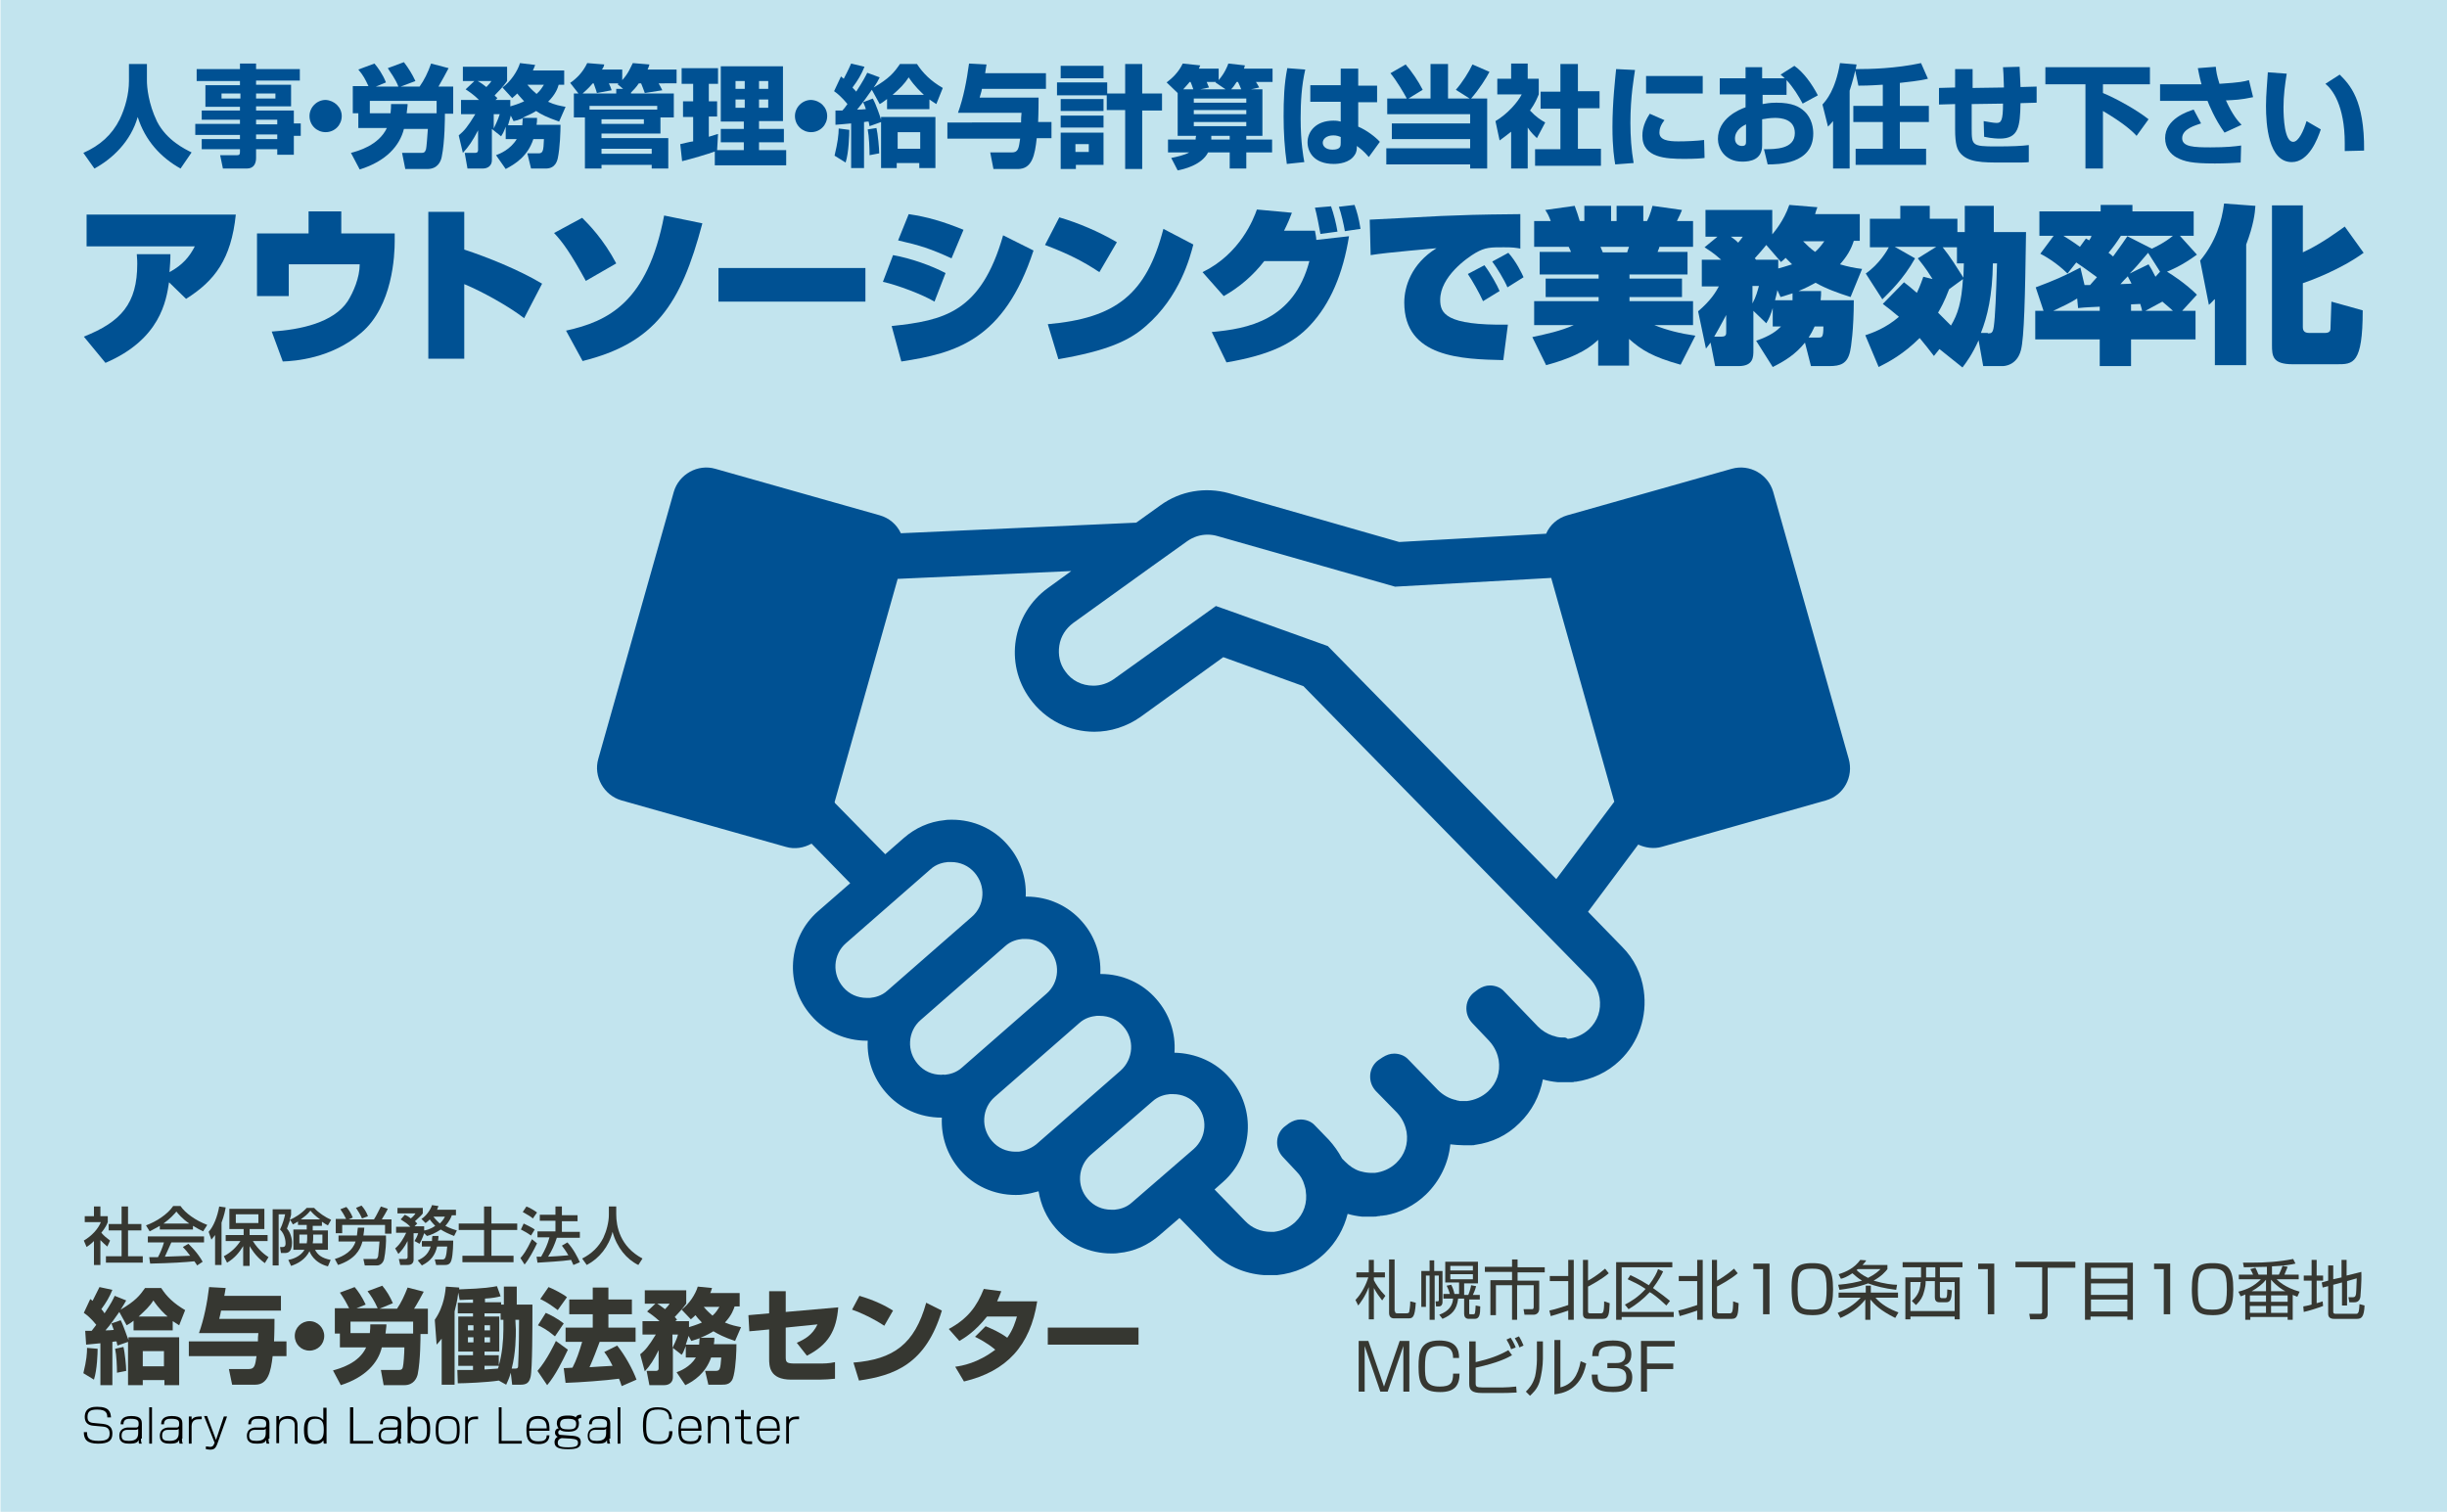 <?xml version="1.0" encoding="utf-8"?>
<!-- Generator: Adobe Illustrator 27.2.0, SVG Export Plug-In . SVG Version: 6.00 Build 0)  -->
<svg version="1.1" xmlns="http://www.w3.org/2000/svg" xmlns:xlink="http://www.w3.org/1999/xlink" x="0px" y="0px"
	 viewBox="0 0 531.3 328.3" style="enable-background:new 0 0 531.3 328.3;" xml:space="preserve">
<style type="text/css">
	.st0{fill:#C2E4EE;}
	.st1{fill:#005193;}
	.st2{fill:#363731;}
</style>
<g id="レイヤー_1">
	<g id="layer1">
	</g>
</g>
<g id="contents">
	<g>
		<g>
			<g>
				<g>
					<rect x="0.1" y="0" class="st0" width="531.3" height="328.3"/>
				</g>
			</g>
		</g>
		<g>
			<g>
				<g>
					<g>
						<path class="st1" d="M18.2,73.1c8.1-3.2,11.6-7.2,11.6-15.8c0-0.5,0-0.8-0.1-2.1h7.3c0,1.4-0.1,2.5-0.2,3.9
							c2.9-1.6,4.3-3.3,5.5-5.6H18.8v-6.9h32.4c-1,9.7-4.6,14.4-10.8,18.3l-3.7-3.6c-0.6,4-1.9,12.4-13.8,17.5L18.2,73.1z"/>
						<path class="st1" d="M74.1,45.9v4.8h11.6v1.7c0,2.9-0.4,14.1-7.3,19.9c-6.5,5.6-14.5,6.1-17,6.2L59,72
							c6.2-0.4,13.4-1.9,16.5-6.6c1.2-1.9,2.6-5.1,2.6-8H62.7v6.9h-6.9V50.7h11.2v-4.8H74.1z"/>
						<path class="st1" d="M100.8,46v8.2c4.9,1.6,11.9,4.4,16.9,7.4l-3.9,7.5c-3.2-2.5-9.1-5.8-13-7.4v16.2H93V46H100.8z"/>
						<path class="st1" d="M127.2,61c-3.3-6-5-8.4-6.9-10.4l6.1-3.3c1.4,1.4,4.6,4.6,7.4,9.9L127.2,61z M122.9,71.8
							c9.1-2,17.7-6.1,21.3-25l8.3,1.7c-4.7,17.8-10.4,26-26,29.9L122.9,71.8z"/>
						<path class="st1" d="M187.9,58.2v7.3H156v-7.3H187.9z"/>
						<path class="st1" d="M202.9,65.5c-2.5-1.5-8-3.6-11.2-4.3l2.2-5.8c3.9,0.7,8.4,2.3,11.4,3.9L202.9,65.5z M193.6,70.8
							c11.3-1.2,19.4-2.9,24.2-19.7l6.6,3.3c-6.4,19.5-16.9,22.3-28.7,24.1L193.6,70.8z M206.6,56.1c-4.6-2.1-6.8-2.8-11.6-3.9
							l2.3-5.7c4,0.6,7.2,1.5,11.9,3.4L206.6,56.1z"/>
						<path class="st1" d="M238.7,59.1c-3.6-2.4-6.8-4-11.8-5.9l3.1-6c4.1,1.2,8.6,3.1,12.5,5.4L238.7,59.1z M227.5,70.4
							c14.7-1.3,21.4-6.4,25.1-20.7l6.5,3.4c-0.7,2.7-2.9,11.3-10.3,17.7c-3.6,3.2-8.5,5.4-19,7.2L227.5,70.4z"/>
						<path class="st1" d="M261.1,59.1c8.2-4,11.1-11.6,11.8-13.6l7.6,0.7c-0.4,1.1-0.9,2.3-1.7,3.9h6.7c0.1,0.6,0.3,1.4,0.3,2
							l7.1-0.8c-1.3,8.2-4.1,14.7-8.4,19.3c-3.7,4-8.8,6.5-18.2,8.1l-3.2-6.6c7.8-0.7,17.8-2.5,21.2-15.4h-9.8
							c-2.4,3.1-5.4,5.7-8.8,7.6L261.1,59.1z M286.7,50.8c-0.3-1.6-0.8-4.3-1.2-5.7l3.5-0.3c0.6,1.7,1.1,3.7,1.4,5.5L286.7,50.8z
							 M292,50.2c-0.2-1.3-0.8-3.9-1.3-5.3l3.4-0.4c0.5,1.4,0.9,2.7,1.3,5.2L292,50.2z"/>
						<path class="st1" d="M330.2,54c-1.1-0.2-1.6-0.3-3.7-0.3c-2.9,0-4,0-6.1,1.2c-1.9,1.1-7.7,5.2-7.7,10.2
							c0,2.9,1.1,5.6,14.7,5.4l-1,7.7c-8.9-0.2-21.5-0.5-21.5-12.5c0-3.4,1.5-8.4,7-11.8c-0.7,0.1-10.8,0.9-14.3,1.5l-0.2-7.7
							c2.5-0.1,13.3-0.7,15.5-0.8c5.6-0.2,6.7-0.3,17.2-0.4V54z M322,65.4c-0.7-1.6-2.4-4.6-3.3-5.9l3.6-1.9
							c1.3,1.7,2.8,4.4,3.3,5.6L322,65.4z M327.3,62.4c-0.7-1.7-2.4-4.4-3.3-5.6l3.5-1.9c1.7,1.9,2.9,4.4,3.3,5.3L327.3,62.4z"/>
						<path class="st1" d="M332.7,73.2c3.2-0.7,6.1-1.3,9-2.6h-8.6v-5.2h14v-0.9h-11.5v-4h11.5v-0.9h-12.8v-4.9h6.8
							c-0.1-0.3-0.3-0.7-0.5-1.1h-7.5V48h3.6c-0.4-1.1-0.7-1.7-1.2-2.4l6.4-0.9c0.4,1.1,0.8,2.2,1.1,3.3h1v-3.3h5.8V48h1.2v-3.3h5.8
							V48h0.8c0.7-1.3,1.1-3,1.2-3.3l6.4,0.9c-0.2,0.5-0.5,1.2-1.1,2.4h3.5v5.6h-7.3c-0.1,0.5-0.2,0.5-0.4,1.1h6.5v4.9h-12.6v0.9
							h11.4v4h-11.4v0.9h13.8v5.2h-8.4c2.7,1.1,5.5,1.8,8.9,2.3l-3.2,6.3c-6.1-1.7-8.5-3.2-11.2-5.6v5.8h-6.7v-5.6
							c-1.4,1.3-3.9,3.5-11.3,5.5L332.7,73.2z M347.5,53.6c0.1,0.2,0.4,1,0.5,1.2h5.3c0.1-0.4,0.2-0.6,0.4-1.2H347.5z"/>
						<path class="st1" d="M369.4,56.4h4.3c-1.8-1.6-2.7-2.1-3.6-2.7l2.8-2.3h-2.6v-5.8h14.5v5.3c0.4-0.5,2.5-2.9,3.7-6.4l6.1,0.5
							c-0.2,0.5-0.4,1.1-0.5,1.5h9.7v5.8h-1.3c-0.6,1.9-1.5,3.4-3,5.1c1.7,0.5,3.1,0.8,4.8,1l-2.5,6.1c-2.8-0.9-5.3-1.8-7.6-3.1
							c-0.9,0.5-2,1.1-3.7,1.8h4.9c0,0.7,0,1.1-0.1,2h7.2c0,6.3-0.6,10.3-0.8,11.1c-0.6,2.7-2.1,3.2-4.5,3.2h-4l-1.3-5.1
							c-2.1,2.6-4.4,4-7,5.3l-3.6-5.7c3.2-1.1,4.5-2.2,5.4-3.1h-1.8v-4c-0.5,1.6-0.8,2.3-1.4,3.3l-2.8-2.7v8.6c0,1.4,0,3.4-3.2,3.4
							h-5.1l-1-5.1c-0.5,0.7-0.7,0.9-1,1.3l-1.7-8.1c2.7-2.3,3.8-4.1,4.5-5.4h-3.7V56.4z M373.8,73.1c1,0,1-0.5,1-1.1v-3.6
							c-0.3,0.5-1.3,2.5-2.6,4.7H373.8z M375.8,51.4c0.7,0.5,1,0.7,1.6,1.3c0.4-0.5,0.6-0.7,1-1.3H375.8z M380.5,62.1v3.8
							c0.8-1.5,1.1-2.7,1.4-3.8H380.5z M383.5,53.2c-0.7,0.9-1.7,2-2.5,2.9l0.3,0.3h4.8v1.9c0.8-0.2,1.4-0.4,3-0.9
							c-0.2-0.2-0.8-0.8-1.4-1.4c-0.3,0.3-0.4,0.4-1,0.9L383.5,53.2z M385.9,63c-0.1,0.8-0.3,1.3-0.5,2.2h3.8c0-0.6,0-0.9,0-1.5
							c-0.9,0.3-1.6,0.5-2.6,0.8L385.9,63z M391.5,52.4c0.9,0.9,1.5,1.5,2.6,2.3c0.7-0.6,1.2-1.2,2-2.3H391.5z M394.8,73.3
							c0.8,0,1.1,0,1.1-2.4H394c-0.4,0.9-0.8,1.6-1.3,2.4H394.8z"/>
						<path class="st1" d="M421.1,75.8l-1.2,1.5c-1-1.3-2-2.6-3.1-3.9c-3.5,3.5-6.7,5.2-8.9,6.3l-2.9-6.9c1.5-0.5,4.4-1.5,7.3-4
							c-1.4-1.2-2.3-1.9-3.5-2.8l4.6-4.7c0.9,0.7,1.2,0.9,2.8,2.3c0.8-1.7,1.1-2.7,1.4-3.5l2,0.5c-1.6-2.6-2.6-3.7-3.2-4.5l4-2.5h-9
							l4.4,2.5c-2.5,4.5-5.6,7.4-7.1,8.9l-3.6-5.6c3-2.1,4.7-5.1,5-5.7h-4.1v-6.2h6.6v-2.8h6.4v2.8h6v2.9h1.6v-5.7h6.3v5.7h7
							c-0.2,14.2-0.4,22.9-1.1,25.6c-0.9,3.5-3.8,3.5-4,3.5h-4.2l-1-5.6c-1.4,3.1-2.6,4.7-3.5,5.9L421.1,75.8z M423.2,62.8
							c-1,2.7-2,4.4-2.4,5.1c0.9,0.9,1.9,1.9,2.8,2.8c1.5-2.5,2.3-5.1,2.6-10.1L423.2,62.8z M424.9,57.3v-3.6h-3.1
							c1.7,2.1,3.1,4.4,4.5,6.6c0.1-2.5,0.1-2.8,0.1-3.1H424.9z M431.6,72.4c0.8,0,1.1-0.1,1.3-1.5c0.3-2.1,0.5-6.8,0.7-13.7h-0.9
							c-0.1,7-1.2,11.6-2.6,15.1H431.6z"/>
						<path class="st1" d="M443.7,67.5l-1.7-5.1c4-1.5,6.1-2.4,9.7-4.3l0.9,3.8l1.2,0c0.4-0.5,0.9-1,1.5-1.7c-0.7-0.5-2.7-2-4.5-3.2
							l-1.9,2.4c-2.4-2.4-5.1-3.9-5.9-4.3l2.9-3.9h-3.1v-5.3h13.3v-1.4h6.9v1.4h13.3v5.3h-3l3.7,4.1c-3.4,2.5-6,3.5-6.5,3.7
							c0.9,0.5,4.1,2.6,6.5,5l-3.2,3.5h2.9v6.2h-14v5.8h-6.8v-5.8h-14v-6.2H443.7z M455.9,67.5v-0.9c-1.7,0.1-2.9,0.1-4.7,0.3
							l-0.2-2.1c-1.5,1-3.1,1.7-5.2,2.7H455.9z M452.9,51.8c0.4,0.2,0.5,0.3,0.7,0.4c0.3-0.5,0.4-0.5,0.5-1H448
							c0.5,0.3,2.1,1.3,3.6,2.4L452.9,51.8z M467.2,54c0.7-0.3,2.8-1.3,4.6-2.8h-11.3c-1.1,1.7-1.7,2.5-2.7,3.7
							c0.3,0.2,0.3,0.2,1,0.8c1.9-2.6,2.5-3.5,3.1-4.4L467.2,54z M462.8,61.6c-0.1-0.3-0.7-1.3-0.8-1.6c-0.4,0.4-1.1,1.1-1.6,1.7
							L462.8,61.6z M466.5,57.4c0.5,0.8,0.8,1.3,1.5,2.7l1-1.1l-2.6-4.1c-2,2.4-3,3.5-4,4.5L466.5,57.4z M462.7,67.5h2.4
							C465,67,465,67,464.7,66l-2,0.1V67.5z M471.8,67.5c-0.4-0.4-0.9-0.8-2.3-2l-3.7,2H471.8z"/>
						<path class="st1" d="M480.8,65c-0.4,0.4-0.5,0.6-1.2,1.2l-1.9-9.6c3.4-4.1,4.7-8.5,5.2-12.4l6.8,0.5c-0.1,1.6-0.4,4.2-2,8.4
							v26.2h-6.8V65z M500,44.6v10.2c4-1.8,8.1-4.9,9.1-5.6l4.1,5.7c-5.1,3.7-11.7,6.1-13.2,6.6V71c0,0.9,0.4,1.3,1.4,1.3h3.4
							c0.8,0,1.2-0.3,1.2-0.9c0-0.4,0.2-5.5,0.2-5.9l6.8,1.9c0,11.7-2.1,11.7-5.6,11.7h-9.6c-4.4,0-4.5-1.8-4.5-4.2V44.6H500z"/>
					</g>
				</g>
				<g>
					<g>
						<path class="st1" d="M28,13.9h3.9v3.7c0,1.2,0.3,4.9,2.2,8.8c2.1,4.1,6.1,6,7.5,6.7l-2.4,3.5c-4.3-2.4-7.7-6.1-9.3-11.2
							c-1.5,5.3-5.5,9.1-9.4,11.2l-2.4-3.4c3.6-1.6,6.2-3.9,7.9-7.3c1.2-2.5,2-5.5,2-8.3V13.9z"/>
						<path class="st1" d="M65.1,17.5h-9.5v0.9h7.6v4.7h-7.6V24h8.2v2.8h1.5v2.7h-1.5v4.1h-3.6v-1.2h-4.6v1.9c0,1.2-0.5,2.3-2,2.3
							h-5.2l-0.6-2.9h3.7c0.5,0,0.6-0.2,0.6-0.7v-0.6h-8.3v-2.2h8.3v-0.9h-9.7v-2.4h9.7V26h-8.3V24h8.3v-0.8h-7.5v-4.7h7.5v-0.9
							h-9.4V15h9.4v-1.2h3.5V15h9.5V17.5z M48.1,20.3v1.1h4.1v-1.1H48.1z M55.6,20.3v1.1h4.2v-1.1H55.6z M55.6,26v1h4.6v-1H55.6z
							 M55.6,29.2v1h4.6v-1H55.6z"/>
						<path class="st1" d="M74.2,25.2c0,1.9-1.5,3.5-3.5,3.5c-1.9,0-3.5-1.5-3.5-3.5c0-1.9,1.6-3.5,3.5-3.5
							C72.6,21.8,74.2,23.3,74.2,25.2z"/>
						<path class="st1" d="M76.2,33.2c1.5-0.4,6-1.6,7.8-5.4h-6.2v-3.2h-1.2v-5.9H80c-0.7-1.5-1.1-2.3-2.2-3.6l3.5-1.3
							c0.7,0.8,1.8,2.3,2.5,4.1l-2.2,0.9h4.9c-0.7-1.8-1.7-3-2.3-4l3.5-1.3c1,1.3,1.8,2.6,2.5,4.1L87,18.8h4.1c1-1.4,1.8-3,2.5-5
							l3.8,1c-0.3,0.6-1.6,3-2.2,4h3.2v5.9h-1.8c0,0.7,0,6.1-0.7,9.4c-0.2,1-0.9,2.6-3.1,2.6H88l-0.7-3.5h4.2c0.5,0,0.8-0.1,1-0.8
							c0.1-0.3,0.3-2.9,0.4-4.4h-5.2c-0.9,3.6-3.8,7-9.6,8.8L76.2,33.2z M88.5,22.6c0,0.6-0.1,0.8-0.2,2h6.5v-2.7H80.3v2.7h4.5
							c0.1-0.9,0.1-1.4,0.1-2H88.5z"/>
						<path class="st1" d="M99.6,29.4c1.2-1,1.9-1.8,3.6-4.6h-3.1v-3.1h3.9c-1.2-1.2-2.3-1.9-2.9-2.3l1.9-1.8h-2.5v-3.1h9.6v3.1
							c-0.3,0.4-0.7,1.1-2.7,3.1c0.2,0.3,0.3,0.3,0.6,0.6l-0.4,0.4h3.2v1.4c0.6-0.2,1.5-0.4,3-1.1c-0.7-0.8-1.2-1.3-1.5-1.7
							c-0.3,0.3-0.5,0.5-1.1,1l-2.1-2.3c1.8-1.3,3.3-3.6,3.8-5.3l3.3,0.4c-0.2,0.5-0.3,0.8-0.5,1.2h6.8v3.1h-1.2
							c-0.2,0.7-0.6,2-2.3,3.7c1.5,0.7,2.7,0.9,3.8,1.1l-1.4,3.2c-2.6-0.9-4-1.6-5-2.3c-0.6,0.4-1.4,0.8-3,1.5h3.2
							c0,0.6,0,0.9-0.1,1.5h5.2c0,1.3-0.1,5-0.6,7.3c-0.5,2.1-1.9,2.2-2.7,2.2h-3.1l-0.8-3.3h2.4c1,0,1.1-0.5,1.2-3.1h-2.3
							c-1.2,3.7-3.9,5.4-6,6.5l-2.1-3c0.8-0.3,3.1-1.2,4.5-3.5h-2.4v-2.7c-0.5,1.4-0.7,1.6-1,2.1l-2-1.6v6.8c0,1.1-0.8,1.8-2,1.8
							h-3.3l-0.6-3.4h2.2c0.7,0,0.7-0.4,0.7-0.7v-4.2c-1.2,2.3-2,3.5-3.3,4.9L99.6,29.4z M103.7,17.6c0.4,0.2,0.9,0.5,1.9,1.3
							c0.7-0.7,0.9-1,1.1-1.3H103.7z M107.2,27.9c0.1-0.2,1-2,1.3-3.1h-1.3V27.9z M113.4,27.2c0-0.5,0.1-0.9,0.1-1.5
							c-1.1,0.4-1.4,0.5-2,0.6l-0.6-1.2c-0.1,0.3-0.2,0.9-0.6,2.1H113.4z M114.5,18.4c1,1.2,1.6,1.6,2,2c0.9-0.8,1.2-1.4,1.6-2
							H114.5z"/>
						<path class="st1" d="M137.1,20.3h9.2v5.2h-2.9v3.5h-12.8V30h14.5v6.6h-3.6v-0.8h-10.9v0.8H127V25.5h-2.4v-5.2h1l-1.8-2.3
							c1.3-0.9,2.7-2.2,3.7-4.3l3.7,0.3c-0.1,0.4-0.1,0.5-0.5,1.1h4.4v2.3c1.4-1.5,1.9-3,2.3-3.7l3.6,0.3c-0.1,0.3-0.1,0.5-0.4,1.1
							h6.3v3H143c0.2,0.3,0.6,1.1,0.8,1.5l-3.8,0.6c-0.3-0.9-0.5-1.3-0.8-2.1h-0.5c-0.6,0.9-1.2,1.5-1.7,2V20.3z M135.3,19.3l-1.2-1
							c0.1-0.1,0.1-0.1,0.2-0.2h-2.1c0.3,0.6,0.4,0.9,0.6,1.5l-3.2,0.6c-0.3-1.1-0.5-1.4-0.7-2.1h-0.2c-1.1,1.3-1.8,1.8-2.2,2.2h7.3
							v-1H135.3z M142.7,23h-14.7v0.8h14.7V23z M130.6,26.9h9.2v-1h-9.2V26.9z M130.6,33.4h10.9v-1.1h-10.9V33.4z"/>
						<path class="st1" d="M155.2,32.9c-1.3,0.5-5.4,1.7-7.1,2.1l-0.4-3.7c0.1,0,2.4-0.6,2.8-0.6v-5.3h-2.2V22h2.2v-3.8H148v-3.4
							h7.9v3.4h-2V22h1.8v3.3h-1.8v4.4c1.1-0.3,1.5-0.5,2-0.6l-0.2,3.5h5.8v-1.7h-5V28h5v-1.6h-5V14.4h13.5v11.9h-5.2V28h5.4v2.9
							h-5.4v1.7h5.9v3.3h-15.5V32.9z M159.7,17.6v1.7h2v-1.7H159.7z M159.7,21.6v1.8h2v-1.8H159.7z M164.8,17.6v1.7h2v-1.7H164.8z
							 M164.8,21.6v1.8h2v-1.8H164.8z"/>
						<path class="st1" d="M179.6,25.2c0,1.9-1.5,3.5-3.5,3.5c-1.9,0-3.5-1.5-3.5-3.5c0-1.9,1.6-3.5,3.5-3.5
							C178.1,21.8,179.6,23.3,179.6,25.2z"/>
						<path class="st1" d="M184.4,28.2c0,1-0.1,4.9-0.8,7.1l-2.4-1.5c0.7-2.9,0.9-4.6,0.9-5.9L184.4,28.2z M181.4,24
							c0.3,0,1.2,0,1.5,0c0.3-0.3,0.6-0.7,1.1-1.4c-0.1-0.1-1.3-1.7-2.9-2.8l1.5-3.2c0.3,0.3,0.4,0.3,0.6,0.5c0.2-0.4,1-1.9,1.6-3.3
							l2.9,0.7c-0.7,1.7-1.4,2.9-2.6,4.5c0.2,0.3,0.5,0.5,0.8,0.9c1.5-2.3,2-3.3,2.4-4.1l2.7,1c-0.3,0.6-0.6,1.2-1.3,2.2
							c3.4-2,4.4-3.2,5.7-5.1h3.7c1.3,2,3,3.7,5.6,5.2l-1.4,3.5c-0.5-0.3-0.9-0.6-1.5-1v2.1h-9.2v-2.2c-0.7,0.5-1,0.8-1.6,1.1
							l-1.7-3.1c-0.6,0.9-2.1,3-3.2,4.3c0.7,0,1,0,1.9-0.1c-0.2-0.6-0.3-0.9-0.6-1.5l2.1-0.8c0.7,1.2,1.7,4.2,1.8,4.6v-0.6h11.8
							v11.1h-3.5v-1.1h-4.9v1.1h-3.4V26.5l-2.5,0.9c-0.1-0.7-0.2-0.8-0.2-1c-0.2,0-0.5,0-1,0.1v10h-2.8v-9.7
							c-1.8,0.2-2.5,0.2-3.4,0.3L181.4,24z M190.3,27.8c0.3,1.2,0.6,4.5,0.6,5.5l-2.1,0.4c0-1.4-0.1-4.1-0.4-5.6L190.3,27.8z
							 M200.6,20.6c-0.6-0.6-2-1.8-3.3-3.8c-0.9,1.4-1.9,2.4-3.5,3.8H200.6z M194.9,28.7v3.6h4.9v-3.6H194.9z"/>
						<path class="st1" d="M221.7,26.5c0-0.6,0-1.1,0.1-2h-13.8c1.2-3.3,1.9-7,2.4-10.7l3.8,0.2c-0.1,0.7-0.2,1.1-0.3,1.9h13.2v3.4
							h-13.9c-0.1,0.7-0.3,1.1-0.5,1.9h12.8c0,3.4-0.1,5-0.1,5.3h2.9v3.5h-3.2c-0.4,3.7-1,6.7-4.1,6.7h-5.3l-0.7-3.6h4.7
							c1.4,0,1.5-0.9,1.8-3h-15.8v-3.5H221.7z"/>
						<path class="st1" d="M240.3,20.7h-10.8v-2.8h10.9v2.4h3.9v-6.4h3.7v6.4h4.3v3.7H248v12.7h-3.7V23.9h-4V20.7z M230.3,14.3h9.3
							V17h-9.3V14.3z M230.3,21.5h9.3v2.6h-9.3V21.5z M230.3,25.1h9.3v2.6h-9.3V25.1z M230.3,28.8h9.3v7h-6v0.9h-3.3V28.8z
							 M233.5,31.3V33h2.9v-1.7H233.5z"/>
						<path class="st1" d="M274.1,19.4v10.1h-3.5v0.8h5.6v2.8h-5.6v3.5H267v-3.5h-4.7c-1.4,2.8-5.5,3.7-6.6,3.9l-1.4-2.7
							c1-0.2,2.9-0.6,3.9-1.2h-4.6v-2.8h6c0-0.3,0-0.4,0.1-0.8h-4v-9.3l-2.4-2.3c1.2-0.9,2.6-2.2,3.5-4.1l3.8,0.4
							c-0.2,0.4-0.2,0.5-0.3,0.7h4.3v2.5c1.3-1.5,1.9-3,2.1-3.6l3.6,0.4c-0.1,0.4-0.2,0.6-0.2,0.7h6.2v2.9h-3.6
							c0.2,0.3,0.5,0.8,0.7,1.2l-1.8,0.4H274.1z M259.1,19.4c-0.3-0.8-0.4-1.2-0.6-1.6h-0.2c-0.3,0.4-0.7,0.8-1.4,1.6H259.1z
							 M259.2,21.4v0.9h11.4v-0.9H259.2z M259.2,23.9v0.9h11.4v-0.9H259.2z M259.2,26.5v0.9h11.4v-0.9H259.2z M266.1,19.4l-2.2-1.5
							l0.1-0.1H262c0.1,0.2,0.3,0.7,0.5,1.2l-1.9,0.4H266.1z M267,29.5h-4c0,0.5,0,0.6,0,0.8h4V29.5z M269.5,19.4
							c-0.3-0.8-0.4-0.9-0.7-1.6h-0.3c-0.3,0.5-0.8,1.2-1.2,1.6H269.5z"/>
						<path class="st1" d="M283.4,15.1c-0.8,3.5-1,7-1,10.6c0,5.3,0.6,8.4,0.8,9.5l-3.8,0.4c-0.5-3.5-0.7-6.9-0.7-10.3
							c0-3.5,0.1-7,0.8-10.5L283.4,15.1z M291.1,18.6v-3.7h3.8v3.7h4.1v3.6h-4.1l0,5.3c1.9,0.8,3.8,2.3,4.7,3.3l-2.4,3.3
							c-1.1-1.3-1.9-1.9-2.6-2.4c0,0.7,0,1.3-0.5,2c-1.1,1.7-3.5,1.9-4.5,1.9c-4.4,0-5.7-2.7-5.7-4.7c0-2.4,1.9-4.7,5.6-4.7
							c0.9,0,1.2,0.1,1.6,0.2l0-4.3h-6.6v-3.6H291.1z M291.2,29.8c-0.5-0.2-0.9-0.4-1.7-0.4c-1.5,0-2.3,0.8-2.3,1.6
							c0,0.7,0.6,1.5,2.1,1.5c1.8,0,1.8-0.8,1.8-1.5V29.8z"/>
						<path class="st1" d="M305.4,21.3c-0.6-1.1-2.1-3.7-3.5-5.4l3.3-1.9c1.3,1.5,2.8,3.7,3.7,5.5l-3.1,1.9h4.8v-7.5h3.8v7.5h4.7
							l-3-1.9c1.4-1.6,2.8-3.8,3.6-5.5l3.7,1.6c-0.6,1.2-2.3,3.9-4,5.8h3.5v15.2h-3.7v-0.9H301v-3.5h18.2v-2h-17v-3.4h17v-2h-18
							v-3.4H305.4z"/>
						<path class="st1" d="M331.7,36.6h-3.6v-8c-1,0.8-1.8,1.4-2.5,1.9l-0.9-4.2c2.7-1.6,4.9-4.2,5.7-5.8h-5.3v-3.4h3v-3.3h3.6v3.3
							h2.4v3.4c-0.4,0.9-0.7,1.8-1.9,3.5c1.3,1.4,2.4,2.1,3.3,2.6l-1.8,3.4c-0.5-0.5-1.2-1.1-2-2.3V36.6z M338.9,13.9h3.7v5.9h4.7
							v3.7h-4.7v8.8h5V36h-14.3v-3.6h5.5v-8.8h-4.3v-3.7h4.3V13.9z"/>
						<path class="st1" d="M355,15.2c-0.2,1.5-1,5.6-1,11.5c0,2.9,0.2,5.8,0.7,8.7l-4,0.3c-0.2-1.2-0.6-3.6-0.6-8.1
							c0-5.4,0.6-10.5,0.8-12.6L355,15.2z M361.4,26.1c-0.9,1.1-1.1,2-1.1,2.7c0,1.6,1.8,1.9,4.1,1.9c1.7,0,4-0.1,5.6-0.3l0.1,3.9
							c-0.7,0.1-2,0.2-4.4,0.2c-3.9,0-9.1-0.2-9.1-5c0-0.6,0-2.4,1.6-4.8L361.4,26.1z M369.7,16.5v3.8h-12.3v-3.8H369.7z"/>
						<path class="st1" d="M389.6,14.3c2,1.4,3.8,3.9,5.1,6.4l-3.3,1.8c-0.8-1.5-2-3.5-3.5-5.1v3.2h-5.2v2c0.7-0.1,1.4-0.3,3-0.3
							c3.5,0,5,0.9,6,1.8c1.8,1.6,2,3.9,2,4.9c0,6.7-7.7,6.7-9.9,6.7l-0.8-3.3c2.5,0,6.7,0,6.7-3.5c0-3.1-3.1-3.3-4.3-3.3
							c-1.1,0-2.2,0.2-2.8,0.3v5.7c0,3.1-2.6,3.5-4.3,3.5c-4,0-5.3-3.1-5.3-4.9c0-4.5,4.6-6.4,6-6.9v-2.8h-5.6v-3.5h5.6v-2.4h3.6
							v2.4h4.9c-0.2-0.2-0.4-0.4-0.9-0.8L389.6,14.3z M379.1,27c-0.6,0.3-2.4,1.2-2.4,3.1c0,1.2,0.9,1.6,1.5,1.6
							c0.9,0,0.9-0.5,0.9-1V27z"/>
						<path class="st1" d="M408.7,18.4c-3,0.2-4.3,0.2-5.2,0.2l-0.7-3.3c-0.1,0.6-0.5,2.2-1.2,4.4v16.9h-3.6V26.3
							c-0.6,0.7-0.7,0.8-1.1,1.2l-1.2-4.8c0.8-0.9,2.8-3.1,3.8-9l3.6,0.3c-0.1,0.6-0.1,0.7-0.2,1h0.6c2.4,0,8-0.1,13.6-1.3l1.5,3.4
							c-2,0.5-4.5,0.7-6.1,0.9v5h6.3v3.5h-6.3v5.8h5.7v3.5h-15.3v-3.5h5.9v-5.8h-6.4v-3.5h6.4V18.4z"/>
						<path class="st1" d="M438.5,14.5c0.1,1.3,0.1,2.9,0.2,4.4l3.5-0.1v3.5l-3.5,0.1c-0.1,5.1-0.4,7.7-4.5,7.7
							c-0.3,0-1.6,0-3.4-0.4l-0.1-3.4c0.7,0.1,2.1,0.4,2.8,0.4c1,0,1.4-0.5,1.4-4.2l-6.8,0.1l0,5.3c0,3.7,0.1,3.9,5.3,3.9
							c3.5,0,5.6-0.1,7.1-0.3v3.7c-0.6,0.1-1.4,0.1-5.6,0.1c-4.5,0-7.7,0-9.4-2.2c-0.5-0.7-1-1.6-1-5v-5.5l-3.5,0.1l0-3.6l3.5-0.1
							V15h3.8l0,4.1l6.8-0.1c-0.1-3-0.1-3.3-0.2-4.4L438.5,14.5z"/>
						<path class="st1" d="M444.1,14.6h22.7v3.7h-10.2v1.9c2.9,1.2,7.4,3.7,9.9,5.7l-2.6,3.6c-1-1.1-2.9-2.8-7.3-5.4v12.5h-3.8V18.3
							h-8.7V14.6z"/>
						<path class="st1" d="M481.1,14.5c0.1,1,0.2,1.8,0.8,3.7c4.7-0.3,5.3-0.5,6.4-0.8l0.9,3.7c-2.8,0.6-4,0.6-5.9,0.7
							c1.5,3.3,2.7,4.6,3.4,5.3l-3.7,1.7c-2.1-2.9-3.4-6.1-3.7-6.9H469v-3.6h9c-0.4-1.4-0.6-2.5-0.8-3.5L481.1,14.5z M477.9,26.8
							c-1.2,0.4-4.1,1.2-4.1,3.2c0,1.9,2.5,2,6.2,2c3.4,0,5.2-0.2,6.6-0.4l-0.1,3.7c-1.7,0.1-3.5,0.2-5.6,0.2
							c-4.9,0-6.6-0.4-8.3-1.3c-1.3-0.7-2.5-2.1-2.5-4.2c0-4.2,4.9-5.8,6.2-6.2L477.9,26.8z"/>
						<path class="st1" d="M496.5,16c-0.4,2.5-0.7,4.8-0.7,7.3c0,2.2,0.2,7.5,2.1,7.5c1.2,0,2.3-2.5,2.9-4.5l3.1,1.8
							c-0.7,2.1-2.6,7.1-6.3,7.1c-5.1,0-5.6-8.2-5.6-12.2c0-2.5,0.3-5.4,0.4-7.3L496.5,16z M509.1,32.8c0-0.5,0-1,0-1.7
							c0-8.2-2.7-11.7-4.2-12.9l3.1-2c2.2,2.2,5.4,5.5,5.3,16.5L509.1,32.8z"/>
					</g>
				</g>
			</g>
			<g>
				<g>
					<g>
						<path class="st2" d="M21.2,292.9c0,0.9-0.1,4.5-0.8,6.7l-2.3-1.4c0.7-2.8,0.8-4.3,0.8-5.5L21.2,292.9z M18.5,289
							c0.3,0,1.1,0,1.4,0c0.2-0.3,0.5-0.6,1-1.3c-0.1-0.1-1.2-1.6-2.7-2.6l1.4-3c0.3,0.2,0.4,0.3,0.5,0.4c0.2-0.4,0.9-1.8,1.5-3
							l2.8,0.6c-0.6,1.5-1.3,2.7-2.4,4.2c0.2,0.2,0.4,0.4,0.7,0.9c1.4-2.1,1.9-3.1,2.2-3.8l2.5,1c-0.3,0.5-0.6,1.1-1.2,2
							c3.2-1.9,4.1-3,5.3-4.7H35c1.2,1.9,2.8,3.4,5.2,4.8l-1.3,3.3c-0.4-0.3-0.8-0.5-1.4-0.9v2H29v-2.1c-0.6,0.5-1,0.7-1.5,1
							l-1.6-2.9c-0.6,0.8-1.9,2.8-3,4c0.6,0,0.9,0,1.8-0.1c-0.2-0.6-0.3-0.9-0.5-1.4l2-0.7c0.6,1.1,1.5,3.9,1.7,4.3v-0.6h11v10.4
							h-3.2v-1.1H31v1.1h-3.2v-9.4l-2.3,0.8c-0.1-0.6-0.2-0.7-0.2-0.9c-0.2,0-0.5,0-0.9,0.1v9.4h-2.6v-9.1c-1.7,0.2-2.4,0.2-3.1,0.3
							L18.5,289z M26.8,292.5c0.3,1.1,0.6,4.2,0.6,5.2l-2,0.4c0-1.3-0.1-3.8-0.4-5.2L26.8,292.5z M36.4,285.9
							c-0.6-0.5-1.9-1.7-3.1-3.5c-0.8,1.3-1.8,2.2-3.2,3.5H36.4z M31,293.4v3.3h4.6v-3.3H31z"/>
						<path class="st2" d="M56,291.3c0-0.6,0-1.1,0.1-1.8H43.2c1.1-3.1,1.8-6.6,2.2-10l3.6,0.2c-0.1,0.7-0.2,1.1-0.3,1.7H61v3.2h-13
							c-0.1,0.6-0.2,1-0.4,1.8h12c0,3.2-0.1,4.7-0.1,4.9h2.7v3.2h-3c-0.4,3.4-1,6.2-3.8,6.2h-5l-0.7-3.4h4.3c1.3,0,1.4-0.8,1.7-2.8
							H41v-3.2H56z"/>
						<path class="st2" d="M70.4,290.1c0,1.8-1.4,3.2-3.2,3.2s-3.2-1.4-3.2-3.2c0-1.8,1.5-3.2,3.2-3.2
							C69,286.9,70.4,288.4,70.4,290.1z"/>
						<path class="st2" d="M72.3,297.6c1.4-0.4,5.6-1.5,7.2-5h-5.7v-3h-1.1v-5.5h3.1c-0.7-1.4-1.1-2.1-2-3.4l3.2-1.2
							c0.7,0.8,1.6,2.1,2.4,3.8l-2,0.8h4.6c-0.7-1.6-1.5-2.8-2.2-3.7l3.2-1.2c1,1.2,1.7,2.4,2.3,3.8l-2.9,1.2h3.8
							c0.9-1.3,1.6-2.8,2.3-4.6l3.5,0.9c-0.3,0.6-1.5,2.8-2.1,3.7h3v5.5h-1.6c0,0.7,0,5.7-0.6,8.7c-0.2,0.9-0.9,2.4-2.9,2.4h-4.5
							l-0.6-3.3h3.9c0.5,0,0.8-0.1,0.9-0.8c0.1-0.3,0.3-2.7,0.3-4.1h-4.9c-0.8,3.4-3.6,6.5-8.9,8.2L72.3,297.6z M83.9,287.7
							c0,0.6-0.1,0.8-0.2,1.9h6V287H76.1v2.5h4.2c0.1-0.9,0.1-1.3,0.1-1.9H83.9z"/>
						<path class="st2" d="M108.3,299.8c-2.5,0.4-7.5,0.6-8.9,0.6l-0.1-2.9c0.9,0,1.3,0,3.4,0v-0.9h-3.2v-2.3h3.2v-0.8h-3.2v-7.6
							h3.2v-0.7h-3.3v-2.3h3.3v-0.7c-1,0-2.4,0.1-2.9,0.1l-0.3-1.6c-0.2,1.9-0.6,3.2-0.8,4.1v15.9h-2.8v-10
							c-0.5,0.6-0.6,0.8-1.1,1.3l-0.4-5.4c2.1-3,2.3-6.3,2.4-7.2l2.9,0.2c0,0.2,0,0.3,0,0.4c5.8-0.2,7.1-0.5,8.2-0.7l0.8,2.2
							c-0.8,0.2-1.7,0.4-3.4,0.5v0.8h3.5v0.5h0.6l0-3.9h2.8l0,3.9h3.4c0,0.6,0,1.1,0,1.9c0,2.3,0,12.2-0.4,13.8
							c-0.3,1.3-0.9,1.7-2.2,1.7h-1.8l-0.3-2.6c-0.4,1.4-0.7,1.9-1,2.6L108.3,299.8z M101.6,287.8v1.1h1.2v-1.1H101.6z M101.6,290.4
							v1.1h1.2v-1.1H101.6z M109.3,286.6h-0.6v-1.4h-3.5v0.7h3.2v7.6h-3.2v0.8h3.1v2.2c0.7-2.3,1-5.4,1-7.8L109.3,286.6z
							 M105.2,287.8v1.1h1.2v-1.1H105.2z M105.2,290.4v1.1h1.2v-1.1H105.2z M105.2,296.6v0.8c1.7-0.1,2.8-0.2,2.9-0.2
							c0.1-0.3,0.2-0.4,0.2-0.6H105.2z M112,288.7c0,1.4,0,5.1-0.9,8.5h0.8c0.5,0,0.6-0.2,0.6-0.6c0-0.2,0.2-3.4,0.2-10h-0.8
							L112,288.7z"/>
						<path class="st2" d="M123.3,293.1c-1.1,2.3-2.7,5.6-4.5,7.7l-2.1-3.1c2.1-2.4,3.8-6.1,4-6.5L123.3,293.1z M118.5,285.1
							c1,0.4,2.8,1.4,3.9,2.3l-1.9,2.8c-1.8-1.5-3-2.1-3.7-2.4L118.5,285.1z M119.1,279.5c0.8,0.3,3.2,1.5,4,2.2l-2,2.8
							c-1.2-0.9-2.3-1.7-3.8-2.4L119.1,279.5z M130.2,291.4c-0.7,1.9-1.4,3.7-2.2,5.5c0.3,0,4.4-0.3,5-0.3c-0.5-1-1.1-2.1-1.8-3
							l2.8-1.4c1.7,2.1,3.4,5.2,4.2,7.4L135,301c-0.2-0.4-0.2-0.7-0.6-1.6c-3,0.4-8.5,0.8-11.6,0.9l-0.4-3.2c0.6,0,1.7-0.1,1.9-0.1
							c0.9-1.7,1.5-3.6,2.1-5.6h-3.6v-3.1h5.9v-2.9h-5.1v-3.2h5.1v-2.6h3.4v2.6h5.1v3.2h-5.1v2.9h5.9v3.1H130.2z"/>
						<path class="st2" d="M139,294.1c1.1-0.9,1.8-1.7,3.4-4.3h-2.9v-2.9h3.7c-1.2-1.1-2.1-1.7-2.7-2.1l1.8-1.7h-2.3v-2.9h9v2.9
							c-0.3,0.4-0.7,1-2.5,2.9c0.2,0.2,0.3,0.3,0.5,0.6l-0.4,0.3h3v1.3c0.6-0.2,1.4-0.4,2.8-1c-0.7-0.7-1.1-1.2-1.4-1.6
							c-0.3,0.3-0.4,0.4-1,0.9l-2-2.1c1.6-1.2,3-3.3,3.5-5l3.1,0.3c-0.2,0.5-0.2,0.8-0.4,1.1h6.4v2.9h-1.1c-0.2,0.6-0.6,1.9-2.1,3.5
							c1.4,0.6,2.5,0.8,3.5,1l-1.3,3c-2.4-0.8-3.7-1.5-4.7-2.1c-0.5,0.3-1.3,0.8-2.8,1.4h3c0,0.5,0,0.9-0.1,1.4h4.9
							c0,1.3-0.1,4.7-0.6,6.8c-0.4,2-1.7,2-2.6,2h-2.9l-0.7-3h2.3c1,0,1-0.5,1.2-2.9h-2.2c-1.2,3.4-3.7,5.1-5.6,6l-1.9-2.8
							c0.8-0.3,2.9-1.1,4.2-3.2h-2.2v-2.5c-0.5,1.3-0.6,1.5-0.9,1.9l-1.9-1.5v6.4c0,1-0.7,1.7-1.9,1.7H141l-0.6-3.1h2
							c0.6,0,0.6-0.4,0.6-0.6v-3.9c-1.1,2.2-1.8,3.3-3,4.6L139,294.1z M142.7,283.1c0.3,0.2,0.8,0.5,1.7,1.2c0.6-0.6,0.8-0.9,1-1.2
							H142.7z M146,292.7c0.1-0.2,1-1.9,1.2-2.9H146V292.7z M151.8,292c0-0.5,0.1-0.9,0.1-1.4c-1,0.4-1.3,0.4-1.8,0.6l-0.6-1.1
							c-0.1,0.3-0.2,0.8-0.6,1.9H151.8z M152.8,283.8c0.9,1.1,1.5,1.5,1.9,1.9c0.8-0.7,1.1-1.3,1.5-1.9H152.8z"/>
						<path class="st2" d="M182,283.9c-0.4,5-2.1,8.1-6.8,10.5l-2.2-2.8c1.8-0.8,3.4-1.7,4.5-4l-6.9,0.7v6.3c0,1.2,0.1,1.5,2,1.5
							h5.2c1,0,2.2,0,3.5-0.3v3.6c-0.8,0.1-2.5,0.2-3.4,0.2h-6.1c-4.8,0-4.8-3-4.8-4.6v-6.3l-4.3,0.4l-0.2-3.5l4.5-0.4v-4.8h3.6v4.5
							L182,283.9z"/>
						<path class="st2" d="M192,287.9c-2.1-1.4-4.7-2.7-7-3.5l1.6-3c3.4,1,5.7,2.2,7.3,3.2L192,287.9z M185.3,295.9
							c8.7-0.7,13.3-4,15.8-13l3.4,1.7c-3.5,11.7-10.4,14.1-18,15.2L185.3,295.9z"/>
						<path class="st2" d="M214,288c1.4,0.6,2.9,1.2,4.7,2.5c1.3-1.8,1.8-3.6,2.1-4.6h-6.5c-2.7,3.4-5,4.7-6,5.3l-2.3-2.6
							c4.1-2.2,6.1-4.9,7.6-8.7l3.8,0.5c-0.3,0.8-0.5,1.3-0.9,2.2h8.7c-1.5,9.6-6.6,15.2-15.9,17.4l-1.9-3.2
							c1.5-0.2,4.9-0.8,8.7-3.7c-1.9-1.6-3.8-2.5-4.4-2.8L214,288z"/>
						<path class="st2" d="M247.2,288.3v3.7h-19.7v-3.7H247.2z"/>
					</g>
				</g>
				<g>
					<g>
						<path class="st2" d="M21.8,274.7h-1.4v-5.2c-0.8,0.8-1.2,1-1.6,1.3l-0.6-1.4c1.7-1,3.1-2.5,3.7-4h-3.5v-1.3h2V262h1.4v2.1h1.6
							v1.3c-0.2,0.5-0.5,1.2-1.4,2.3c0.7,0.8,1,1,1.9,1.7l-0.6,1.3c-0.6-0.5-1-0.9-1.5-1.4V274.7z M26.4,262h1.4v3.8h2.9v1.4h-2.9
							v5.6h3.2v1.4h-8v-1.4h3.4v-5.6h-2.8v-1.4h2.8V262z"/>
						<path class="st2" d="M34.7,266.2c-1,0.6-1.7,0.9-2.2,1.2l-0.8-1.3c2.2-0.8,4.7-2.4,5.9-4.2h1.6c1,1.5,3.2,3.1,5.8,4.1
							l-0.9,1.4c-0.6-0.3-1.4-0.7-2.2-1.2v0.8h-7.2V266.2z M42.8,274.8c-0.2-0.3-0.2-0.4-0.6-0.9c-1.9,0.2-4.9,0.4-9.6,0.5l-0.2-1.4
							c0.3,0,1.5,0,1.9,0c0.4-0.7,1-2.1,1.3-3.2h-3.5v-1.3h12.2v1.3h-7.1c-0.5,1.1-1,2.2-1.4,3.1c2.5-0.1,2.8-0.1,5.5-0.2
							c-0.7-0.9-1-1.3-1.6-1.9l1.2-0.7c0.4,0.4,2,1.9,3.1,3.9L42.8,274.8z M41.1,265.7c-1.5-1-2.5-2.2-2.8-2.6
							c-0.5,0.6-1.3,1.5-2.8,2.6H41.1z"/>
						<path class="st2" d="M46.7,268.2c-0.3,0.4-0.5,0.6-0.8,1l-0.6-1.7c1.1-1.2,1.9-3.3,2.3-5.5l1.4,0.2c-0.1,0.6-0.3,1.7-0.9,3.3
							v9.2h-1.4V268.2z M48.6,272.8c1.5-0.8,2.7-1.9,3.6-3.3H49v-1.3h3.9v-1.3h-3.1v-4.4h7.6v4.4h-3.2v1.3h3.9v1.3h-3.2
							c1.3,2.1,2.8,3.1,3.4,3.5l-0.8,1.3c-2.1-1.5-3.1-3.4-3.3-3.7v4.3h-1.4v-4.3c-0.8,1.3-1.8,2.6-3.5,3.6L48.6,272.8z M51.2,263.7
							v1.9h4.9v-1.9H51.2z"/>
						<path class="st2" d="M64.8,265.2c-0.6,0.4-0.9,0.5-1.2,0.7l-0.6-1c-0.4,1.1-0.6,1.6-0.7,1.9c1.1,1.2,1.1,2.9,1.1,3.1
							c0,2.2-1.1,2.2-1.6,2.2H61l-0.2-1.3h0.6c0.3,0,0.6-0.1,0.6-0.8c0-0.1,0-1.9-1.2-3c0.6-1.2,1-2.7,1.1-3.3h-1.4v11.1h-1.3v-12.2
							h4v1.2c-0.1,0.3-0.1,0.5-0.3,1.1c1-0.4,2.5-1.3,3.7-2.6h1.6c1,1.1,2.4,2,3.7,2.6l-0.7,1.2c-0.4-0.2-0.6-0.3-1.3-0.8v0.9h-2v1
							h3.3v4.2h-2.8c0.6,1.1,1.4,1.8,3.4,2.2l-0.6,1.4c-3.1-0.8-3.9-3-4-3.3c-0.9,1.8-2.5,2.7-4,3.2l-0.6-1.3
							c0.6-0.1,2.6-0.6,3.5-2.2h-2.4V267h2.9v-1h-1.9V265.2z M66.7,268.1H65v1.9h1.6c0.1-0.5,0.1-0.9,0.1-1.4V268.1z M69.5,264.8
							c-1.1-0.8-1.7-1.4-2.1-1.9c-0.7,0.9-1.3,1.3-2.1,1.9H69.5z M68,268.7c0,0.4,0,0.8-0.1,1.3h2.1v-1.9h-2V268.7z"/>
						<path class="st2" d="M72.7,273.4c2-0.6,3.9-1.8,4.5-3.8h-3.7v-1.3h4c0.1-0.7,0.1-1.1,0.2-1.7h1.4c0,0.4-0.1,0.9-0.2,1.7h4.9
							c0.1,1.3-0.1,3.7-0.4,5.1c-0.2,0.9-0.9,1.4-1.5,1.4h-2.7l-0.3-1.4h2.7c0.2,0,0.4-0.2,0.5-0.6c0-0.2,0.2-1.6,0.3-3.2h-3.7
							c-0.5,1.9-1.7,3.9-5.3,5.1L72.7,273.4z M75.2,264.8c-0.5-1-0.8-1.5-1.3-2.2l1.3-0.5c0.4,0.4,1,1.3,1.4,2.3l-0.9,0.4h5.5
							c0.6-0.9,1-1.9,1.5-2.8l1.5,0.5c-0.2,0.5-1,1.8-1.3,2.3H85v3.1h-1.4V266h-9.3v1.8h-1.4v-3.1H75.2z M78.5,261.8
							c0.6,0.7,1,1.3,1.4,2.3l-1.3,0.5c-0.5-1.1-0.6-1.2-1.3-2.3L78.5,261.8z"/>
						<path class="st2" d="M92.1,267.8c-0.4,1.2-0.8,1.9-1,2.3l-1.1-0.6c0.2-0.3,0.6-1,0.8-1.7h-1v5.8c0,0.5-0.3,1.1-1.2,1.1h-1.7
							l-0.3-1.3h1.4c0.3,0,0.5-0.1,0.5-0.4v-3.5c-0.7,1.4-1.4,2.2-2,2.8l-0.7-1.2c1-0.8,1.9-2.3,2.4-3.4h-2.2v-1.3h3.1
							c-0.8-0.8-0.9-0.8-2.1-1.6l0.9-1c0.4,0.2,0.7,0.3,1.3,0.8c0.7-0.6,0.9-0.9,1-1.1h-3.9v-1.2h5.5v1.2c-0.2,0.3-0.3,0.4-1.7,1.7
							c0.2,0.2,0.3,0.3,0.5,0.5l-0.6,0.6h2.1v0.9c0.2,0,1.3-0.2,2.4-1c-0.3-0.3-0.7-0.7-1.2-1.4c-0.4,0.5-0.7,0.6-0.9,0.8l-0.9-0.9
							c1-0.6,2-2,2.3-3l1.4,0.2c-0.1,0.3-0.2,0.5-0.3,0.8h4.1v1.2h-0.9c-0.1,0.3-0.4,1.2-1.4,2.3c1.1,0.6,1.9,0.8,2.5,1l-0.6,1.2
							c-1.3-0.5-2.1-0.9-2.9-1.4c-1.2,0.8-2.2,1.2-3,1.4L92.1,267.8z M93.8,269.4c0-0.4,0-0.7,0.1-1h1.3c0,0.3,0,0.5-0.1,1h3.3
							c0,0.3,0,3-0.4,4.3c-0.3,1-1,1-1.5,1h-1.8l-0.3-1.2H96c0.3,0,0.5,0,0.7-0.4c0.2-0.5,0.3-1.2,0.4-2.4h-2.2
							c-0.4,1.8-1.3,3.1-3.3,4.1l-0.9-1.1c0.6-0.3,2.2-0.9,2.8-3h-1.9v-1.2H93.8z M94.1,264.2c0.6,0.8,1.1,1.2,1.4,1.5
							c0.8-0.8,1-1.3,1.1-1.5H94.1z"/>
						<path class="st2" d="M105.2,262h1.5v3.7h5.6v1.4h-5.6v5.6h4.8v1.4h-11.1v-1.4h4.7v-5.6h-5.5v-1.4h5.5V262z"/>
						<path class="st2" d="M116.6,270c-0.6,1.3-1.7,3.4-2.7,4.6l-0.9-1.4c0.6-0.7,1.2-1.4,2.5-4.1L116.6,270z M113.7,265.7
							c1,0.5,1.7,0.8,2.4,1.3l-0.8,1.3c-0.7-0.5-1.4-0.9-2.2-1.3L113.7,265.7z M114.3,262c0.6,0.2,1.8,0.9,2.3,1.3l-0.9,1.3
							c-0.6-0.5-0.8-0.6-2.2-1.4L114.3,262z M120.9,268.8c-0.5,1.5-1,2.7-1.9,4.1c1.6-0.1,2.2-0.1,4.4-0.3c-0.5-0.9-1.1-1.7-1.4-2.1
							l1.2-0.7c1.3,1.4,2.2,3.2,2.7,4.3l-1.4,0.6c-0.2-0.4-0.3-0.7-0.5-1.1c-2,0.3-5.8,0.5-7.3,0.6l-0.2-1.3c0.2,0,0.9,0,1,0
							c0.9-1.6,1.4-2.7,1.8-4.2h-2.6v-1.3h3.9v-2.3h-3.4v-1.3h3.4V262h1.4v1.9h3.4v1.3h-3.4v2.3h3.9v1.3H120.9z"/>
						<path class="st2" d="M132.2,262h1.6v1.7c0,2.6,0.8,7,5.7,9.6l-0.9,1.4c-2.5-1.2-4.7-3.8-5.6-7.2c-0.8,3.2-2.9,5.8-5.6,7.2
							l-1-1.4c2-1,3.6-2.5,4.6-4.5c0.7-1.5,1.2-3.4,1.2-5V262z"/>
					</g>
				</g>
				<g>
					<path d="M23.3,307.9c0-1-0.2-1.8-2.2-1.8c-1.5,0-2.1,0.4-2.1,1.6c0,0.8,0.3,1.2,1.2,1.3l2.1,0.2c0.6,0.1,2.1,0.2,2.1,2.1
						c0,1.5-0.8,2.2-3.1,2.2c-2.5,0-3.1-1-3.1-2.5h0.7c0,1.1,0.2,1.9,2.5,1.9c2,0,2.4-0.6,2.4-1.6c0-0.8-0.3-1.4-1.4-1.5l-2.2-0.2
						c-1.2-0.1-1.8-0.8-1.8-1.9c0-2.2,2-2.2,2.7-2.2c2.7,0,2.9,1.2,3,2.3H23.3z"/>
					<path d="M30.6,312.4c0,0.2,0,0.8,0.2,1.1h-0.6c-0.1-0.2-0.1-0.5-0.1-0.8c-0.2,0.4-0.4,0.8-2,0.8c-0.9,0-2.2-0.1-2.2-1.7
						c0-1.3,0.9-1.7,1.7-1.8l1.8,0c0.4,0,0.7,0,0.7-0.8c0-0.6-0.1-1.1-1.7-1.1c-0.7,0-1.6,0-1.6,1.2h-0.6c0-0.7,0.2-1.8,2.3-1.8
						c2.3,0,2.3,1,2.3,1.9V312.4z M30,310.3c-0.1,0.1-0.3,0.2-0.5,0.2l-1.8,0c-1.2,0-1.3,0.8-1.3,1.3c0,0.9,0.5,1.1,1.6,1.1
						c1.6,0,2-0.7,2-1.7V310.3z"/>
					<path d="M33,305.6v7.9h-0.6v-7.9H33z"/>
					<path d="M39.5,312.4c0,0.2,0,0.8,0.2,1.1H39c-0.1-0.2-0.1-0.5-0.1-0.8c-0.2,0.4-0.4,0.8-2,0.8c-0.9,0-2.2-0.1-2.2-1.7
						c0-1.3,0.9-1.7,1.7-1.8l1.8,0c0.4,0,0.7,0,0.7-0.8c0-0.6-0.1-1.1-1.7-1.1c-0.7,0-1.6,0-1.6,1.2h-0.6c0-0.7,0.2-1.8,2.3-1.8
						c2.3,0,2.3,1,2.3,1.9V312.4z M38.8,310.3c-0.1,0.1-0.3,0.2-0.5,0.2l-1.8,0c-1.2,0-1.3,0.8-1.3,1.3c0,0.9,0.5,1.1,1.6,1.1
						c1.6,0,2-0.7,2-1.7V310.3z"/>
					<path d="M41.6,307.6l0,0.7c0.6-0.7,1.2-0.7,2.2-0.7v0.6c-0.1,0-0.3,0-0.6,0c-0.4,0-1.6,0-1.6,1.5v3.8H41v-5.9H41.6z"/>
					<path d="M45,307.6l1.9,5.1l1.7-5.1h0.7l-2.1,5.9c-0.4,1.1-0.8,1.3-1.6,1.3c0,0-0.3,0-0.9-0.1v-0.6c0.3,0,0.8,0.1,0.9,0.1
						c0.2,0,0.7,0,0.9-0.7l0.1-0.2l-2.3-5.8H45z"/>
					<path d="M58.3,312.4c0,0.2,0,0.8,0.2,1.1h-0.6c-0.1-0.2-0.1-0.5-0.1-0.8c-0.2,0.4-0.4,0.8-2,0.8c-0.9,0-2.2-0.1-2.2-1.7
						c0-1.3,0.9-1.7,1.7-1.8l1.8,0c0.4,0,0.7,0,0.7-0.8c0-0.6-0.1-1.1-1.7-1.1c-0.7,0-1.6,0-1.6,1.2h-0.6c0-0.7,0.2-1.8,2.3-1.8
						c2.3,0,2.3,1,2.3,1.9V312.4z M57.7,310.3c-0.1,0.1-0.3,0.2-0.5,0.2l-1.8,0c-1.2,0-1.3,0.8-1.3,1.3c0,0.9,0.5,1.1,1.6,1.1
						c1.6,0,2-0.7,2-1.7V310.3z"/>
					<path d="M60.6,307.6l0,0.8c0.5-0.8,1.5-0.9,1.9-0.9c1.5,0,2.1,0.8,2.1,2v4H64v-3.9c0-0.6-0.1-1.5-1.6-1.5
						c-0.8,0-1.2,0.3-1.4,0.5c-0.3,0.3-0.4,1.1-0.4,1.4v3.4H60v-5.9H60.6z"/>
					<path d="M70.9,305.6v7.9h-0.6l-0.1-0.7c-0.3,0.4-0.7,0.8-1.9,0.8c-1.7,0-2.3-0.9-2.3-3.1c0-1.5,0.3-2.9,2.3-2.9
						c1.3,0,1.7,0.6,1.9,0.8v-2.7H70.9z M66.8,310.5c0,1.4,0.1,2.4,1.7,2.4c1.2,0,1.8-0.5,1.8-2.4c0-1.7-0.4-2.4-1.8-2.4
						C66.9,308.1,66.8,309.1,66.8,310.5z"/>
					<path d="M76.7,305.6v7.3H81v0.6h-5v-7.9H76.7z"/>
					<path d="M86.9,312.4c0,0.2,0,0.8,0.2,1.1h-0.6c-0.1-0.2-0.1-0.5-0.1-0.8c-0.2,0.4-0.4,0.8-2,0.8c-0.9,0-2.2-0.1-2.2-1.7
						c0-1.3,0.9-1.7,1.7-1.8l1.8,0c0.4,0,0.7,0,0.7-0.8c0-0.6-0.1-1.1-1.7-1.1c-0.7,0-1.6,0-1.6,1.2h-0.6c0-0.7,0.2-1.8,2.3-1.8
						c2.3,0,2.3,1,2.3,1.9V312.4z M86.3,310.3c-0.1,0.1-0.3,0.2-0.5,0.2l-1.8,0c-1.2,0-1.3,0.8-1.3,1.3c0,0.9,0.5,1.1,1.6,1.1
						c1.6,0,2-0.7,2-1.7V310.3z"/>
					<path d="M89.2,305.6v2.7c0.2-0.2,0.5-0.8,1.9-0.8c2.1,0,2.3,1.4,2.3,2.9c0,2.2-0.6,3.1-2.3,3.1c-1.2,0-1.6-0.4-1.9-0.8
						l-0.1,0.7h-0.6v-7.9H89.2z M89.2,310.5c0,1.9,0.6,2.4,1.8,2.4c1.6,0,1.7-1,1.7-2.4c0-1.5-0.2-2.4-1.8-2.4
						C89.6,308.1,89.2,308.8,89.2,310.5z"/>
					<path d="M97.2,307.5c2.3,0,2.6,1.2,2.6,2.9c0,1.7-0.1,3.2-2.6,3.2c-2.4,0-2.6-1.3-2.6-3C94.6,308.9,94.7,307.5,97.2,307.5z
						 M95.2,310.6c0,1.7,0.3,2.4,2,2.4c1.8,0,2-0.8,2-2.6c0-1.7-0.3-2.3-2-2.3C95.3,308.1,95.2,308.9,95.2,310.6z"/>
					<path d="M101.6,307.6l0,0.7c0.6-0.7,1.2-0.7,2.2-0.7v0.6c-0.1,0-0.3,0-0.6,0c-0.4,0-1.6,0-1.6,1.5v3.8H101v-5.9H101.6z"/>
					<path d="M108.9,305.6v7.3h4.4v0.6h-5v-7.9H108.9z"/>
					<path d="M114.9,310.7c0,1.4,0.2,2.3,2,2.3c1,0,1.8-0.2,1.8-1.3h0.6c-0.1,1.4-1,1.9-2.4,1.9c-2.1,0-2.6-1-2.6-3
						c0-1.5,0.2-3.1,2.5-3.1c2.3,0,2.5,1.5,2.5,2.8v0.4H114.9z M118.7,310.2c0-1.5-0.5-2.1-1.9-2.1c-1.7,0-1.8,1-1.9,2.1H118.7z"/>
					<path d="M126.4,307.9c-0.6,0-0.7,0.1-0.9,0.4c0.1,0.2,0.2,0.4,0.2,0.8c0,1.6-1.2,1.8-2.3,1.8c-0.9,0-1.4-0.1-1.8-0.4
						c-0.3,0.2-0.4,0.3-0.4,0.6c0,0.4,0.3,0.5,0.6,0.5l2.6,0.2c1.2,0.1,1.7,0.5,1.7,1.4c0,1.3-1.1,1.5-2.8,1.5
						c-1.8,0-2.9-0.3-2.9-1.5c0-0.8,0.5-1.1,0.7-1.2c-0.5-0.2-0.6-0.6-0.6-0.9c0-0.5,0.3-0.9,0.8-0.9c-0.3-0.4-0.4-0.8-0.4-1.1
						c0-1.3,0.9-1.7,2.3-1.7c0.6,0,1.4,0,1.8,0.4c0.1-0.2,0.3-0.6,1.2-0.6V307.9z M122,312.3c0,0-0.9,0.1-0.9,1c0,0.7,0.4,1,2.3,1
						c1.7,0,2.1-0.3,2.1-1c0-0.7-0.6-0.8-1.6-0.9L122,312.3z M121.6,309.3c0,0.9,0.6,1.1,1.8,1.1c1.2,0,1.7-0.2,1.7-1.2
						c0-0.6-0.2-1.1-1.8-1.1C122.2,308.1,121.6,308.3,121.6,309.3z"/>
					<path d="M132.3,312.4c0,0.2,0,0.8,0.2,1.1h-0.6c-0.1-0.2-0.1-0.5-0.1-0.8c-0.2,0.4-0.4,0.8-2,0.8c-0.9,0-2.2-0.1-2.2-1.7
						c0-1.3,0.9-1.7,1.7-1.8l1.8,0c0.4,0,0.7,0,0.7-0.8c0-0.6-0.1-1.1-1.7-1.1c-0.7,0-1.6,0-1.6,1.2h-0.6c0-0.7,0.2-1.8,2.3-1.8
						c2.3,0,2.3,1,2.3,1.9V312.4z M131.6,310.3c-0.1,0.1-0.3,0.2-0.5,0.2l-1.8,0c-1.2,0-1.3,0.8-1.3,1.3c0,0.9,0.5,1.1,1.6,1.1
						c1.6,0,2-0.7,2-1.7V310.3z"/>
					<path d="M134.7,305.6v7.9h-0.6v-7.9H134.7z"/>
					<path d="M145.3,308.1c0-1.5-0.9-2-2.4-2c-2.1,0-2.6,0.8-2.6,3.6c0,2.1,0.2,3.3,2.6,3.3c1.6,0,2.4-0.3,2.4-2.2h0.7
						c0,2.6-1.8,2.8-3,2.8c-2.6,0-3.4-0.9-3.4-3.9c0-2.4,0.3-4.1,3.2-4.1c2.6,0,3,1.3,3.1,2.6H145.3z"/>
					<path d="M147.9,310.7c0,1.4,0.2,2.3,2,2.3c1,0,1.8-0.2,1.8-1.3h0.6c-0.1,1.4-1,1.9-2.4,1.9c-2.1,0-2.6-1-2.6-3
						c0-1.5,0.2-3.1,2.5-3.1c2.3,0,2.5,1.5,2.5,2.8v0.4H147.9z M151.6,310.2c0-1.5-0.5-2.1-1.9-2.1c-1.7,0-1.8,1-1.9,2.1H151.6z"/>
					<path d="M154.3,307.6l0,0.8c0.5-0.8,1.5-0.9,1.9-0.9c1.5,0,2.1,0.8,2.1,2v4h-0.6v-3.9c0-0.6-0.1-1.5-1.6-1.5
						c-0.8,0-1.2,0.3-1.4,0.5c-0.3,0.3-0.4,1.1-0.4,1.4v3.4h-0.6v-5.9H154.3z"/>
					<path d="M160.9,306.2h0.6v1.4h1.5v0.6h-1.5v3.7c0,0.7,0,1.1,1.1,1.1c0.3,0,0.5,0,0.7,0v0.6c-0.1,0-0.3,0-0.5,0
						c-1.7,0-1.9-0.6-1.9-1.5v-3.9h-1.3v-0.6h1.3V306.2z"/>
					<path d="M164.9,310.7c0,1.4,0.2,2.3,2,2.3c1,0,1.8-0.2,1.8-1.3h0.6c-0.1,1.4-1,1.9-2.4,1.9c-2.1,0-2.6-1-2.6-3
						c0-1.5,0.2-3.1,2.5-3.1c2.3,0,2.5,1.5,2.5,2.8v0.4H164.9z M168.7,310.2c0-1.5-0.5-2.1-1.9-2.1c-1.7,0-1.8,1-1.9,2.1H168.7z"/>
					<path d="M171.3,307.6l0,0.7c0.6-0.7,1.2-0.7,2.2-0.7v0.6c-0.1,0-0.3,0-0.6,0c-0.4,0-1.6,0-1.6,1.5v3.8h-0.6v-5.9H171.3z"/>
				</g>
			</g>
			<g>
				<g>
					<path class="st2" d="M300.1,282.4c-0.7-0.9-1.2-1.6-1.8-2.7v6.8h-1.1v-7c-0.8,2.1-1.9,3.5-2.3,4l-0.6-1.2
						c1.4-1.4,2.4-3.6,2.8-4.9h-2.6v-1.1h2.7v-2.7h1.1v2.7h2.4v1.1h-2.4v0.6c0.4,0.8,1.2,2.1,2.5,3.4L300.1,282.4z M302.9,284.7
						c0,0.3,0,0.5,0.5,0.5h1.9c0.5,0,0.7-0.1,0.7-0.5c0-0.1,0.2-0.9,0.2-2.1l1.2,0.3c-0.2,3.3-0.7,3.4-1.7,3.4h-3
						c-0.7,0-1.1-0.4-1.1-1.2v-11.6h1.2V284.7z"/>
					<path class="st2" d="M310.4,286.6V277h-0.8v6.8h-1V276h1.8v-2.3h1v2.3h1.8v6.8c0,0.4-0.2,0.9-0.8,0.9h-0.6l-0.1-1.1l0.4,0
						c0.2,0,0.3-0.1,0.3-0.2V277h-0.9v9.6H310.4z M320.9,274v4.7h-3v2.5h0.9c0.3-0.7,0.6-1.8,0.6-2.1l1.1,0.2
						c-0.1,0.4-0.2,0.8-0.7,1.9h1.5v1H319v2.9c0,0.3,0,0.3,0.3,0.3h0.6c0.4,0,0.4-0.2,0.5-1.9l1,0.2c0,1.8-0.2,2.7-1.2,2.7h-1.3
						c-0.8,0-1-0.6-1-1.1v-3.3h-1.3c-0.3,2.4-1.3,3.5-3.4,4.4l-0.7-0.9c2.2-0.8,2.9-2.1,3-3.5h-2.1v-1h1.4c-0.1-0.3-0.2-0.8-0.7-1.8
						l1-0.2c0.3,0.6,0.5,1.1,0.7,2h1v-2.5h-3V274H320.9z M319.8,274.9h-4.9v1h4.9V274.9z M319.8,276.7h-4.9v1.1h4.9V276.7z"/>
					<path class="st2" d="M329.5,273.6v1.6h5.9v1.1h-5.9v1.8h4.7v6.1c0,0.9-0.6,1.3-1.2,1.3h-2l-0.2-1.2l1.8,0c0.2,0,0.4,0,0.4-0.5
						v-4.7h-3.6v7.5h-1.1v-7.5h-3.5v6.5h-1.2v-7.6h4.7v-1.8h-5.9v-1.1h5.9v-1.6H329.5z"/>
					<path class="st2" d="M336.4,284.6c1.5-0.3,3.4-1,4.1-1.2v-5.2h-4v-1.1h4v-3.5h1.2v13h-1.2v-2c-0.3,0.1-2.3,0.8-3.8,1.2
						L336.4,284.6z M344.8,273.6v4.5c0.4-0.2,2.1-1.2,3.7-2.6l0.8,1c-1.5,1.3-3.6,2.4-4.5,2.9v5.4c0,0.3,0.1,0.4,0.5,0.4h2.2
						c0.5,0,0.8,0,0.8-2.6l1.2,0.4c-0.1,2.4-0.2,3.4-1.5,3.4h-3.1c-0.3,0-1.2,0-1.2-1v-11.8H344.8z"/>
					<path class="st2" d="M363.1,274.1v1.1h-11v9.7h11.3v1.1h-11.3v0.6h-1.2v-12.5H363.1z M361.1,276.1c-0.3,0.7-1,2-2.2,3.6
						c1.8,1.3,3,2.2,3.7,2.8l-0.8,1c-1.9-1.8-2.9-2.5-3.6-2.9c-1.4,1.5-2.9,2.7-4.6,3.7l-0.8-1c1.2-0.6,2.9-1.6,4.5-3.4
						c-1.6-1.1-3.1-1.7-3.9-2.1l0.6-0.9c2.1,1,3.2,1.7,4,2.2c1.2-1.6,1.8-2.8,2-3.5L361.1,276.1z"/>
					<path class="st2" d="M364.4,284.6c1.5-0.3,3.4-1,4.1-1.2v-5.2h-4v-1.1h4v-3.5h1.2v13h-1.2v-2c-0.3,0.1-2.3,0.8-3.8,1.2
						L364.4,284.6z M372.8,273.6v4.5c0.4-0.2,2.1-1.2,3.7-2.6l0.8,1c-1.5,1.3-3.6,2.4-4.5,2.9v5.4c0,0.3,0.1,0.4,0.5,0.4h2.2
						c0.5,0,0.8,0,0.8-2.6l1.2,0.4c-0.1,2.4-0.2,3.4-1.5,3.4h-3.1c-0.3,0-1.2,0-1.2-1v-11.8H372.8z"/>
					<path class="st2" d="M384.2,274.4v11h-1.4v-9.8h-2.1v-1.2H384.2z"/>
					<path class="st2" d="M393.5,274.3c3.4,0,4.5,1.1,4.5,5.7c0,4.4-1.1,5.6-4.5,5.6c-3.3,0-4.5-1-4.5-5.6
						C388.9,275.4,390.1,274.3,393.5,274.3z M390.3,280c0,3.8,0.6,4.4,3.2,4.4c2.5,0,3.1-0.8,3.1-4.4c0-3.9-0.7-4.5-3.2-4.5
						C390.9,275.5,390.3,276.2,390.3,280z"/>
					<path class="st2" d="M411.5,286.2c-3.2-1.6-4.4-2.8-5.4-4v4.4h-1.1v-4.4c-1.4,1.8-3.3,3.1-5.4,4l-0.6-1.1c2-0.8,3.5-1.7,5-3.3
						h-4.8v-1.1h5.9v-1.5h1.1v1.5h5.9v1.1h-4.9c1.3,1.5,3.1,2.5,5,3.2L411.5,286.2z M411.7,280.1c-2.5-0.3-4.5-0.8-6.1-1.4
						c-2.4,0.9-4.8,1.2-6.2,1.4l-0.3-1.1c2.5-0.2,4.1-0.6,5.2-0.9c-0.9-0.5-1.5-1.1-2.1-1.6c-1.2,0.8-2,1.1-2.5,1.2l-0.5-1
						c1.7-0.5,3.5-1.4,4.7-3.1l1.3,0.1c-0.2,0.3-0.3,0.5-0.8,1h5.4v0.9c-0.4,0.5-1.2,1.5-3,2.5c2.3,0.7,4.2,0.9,5.1,0.9L411.7,280.1
						z M403.4,275.6c-0.1,0.1-0.2,0.1-0.3,0.2c0.4,0.4,1.2,1.1,2.5,1.7c1.6-0.8,2.3-1.5,2.7-1.9H403.4z"/>
					<path class="st2" d="M426.1,275.2h-4.9v2.2h4.3v9.1h-1.1v-0.6h-9.6v0.6h-1.1v-9.1h3.4v-2.2h-4v-1.1h13V275.2z M417.1,278.4
						h-2.3v6.3h9.6v-6.3h-3.2v3.1c0,0.3,0.2,0.4,0.4,0.4h0.7c0.3,0,0.5,0,0.5-1.9l1,0.2c-0.1,2-0.3,2.6-1.3,2.6h-1.2
						c-0.5,0-1.2,0-1.2-1.1v-3.5h-2v0.3c0,1-0.4,2.2-0.6,2.8c-0.4,1-1,1.6-1.5,2.1l-0.9-0.9c0.9-0.8,1.8-1.8,1.9-4L417.1,278.4z
						 M420.2,275.2h-2v2.2h2V275.2z"/>
					<path class="st2" d="M433,274.4v11h-1.4v-9.8h-2.1v-1.2H433z"/>
					<path class="st2" d="M450.5,275.3h-5.9v10c0,0.7-0.3,1.2-1.3,1.2h-2.5l-0.2-1.2l2.4,0c0.1,0,0.4,0,0.4-0.4v-9.7h-5.8v-1.2h13
						V275.3z"/>
					<path class="st2" d="M463.1,274.2v12.4h-1.2v-0.7h-8v0.7h-1.2v-12.4H463.1z M454,277.7h7.9v-2.4H454V277.7z M454,281.2h7.9
						v-2.5H454V281.2z M454,282.2v2.6h7.9v-2.6H454z"/>
					<path class="st2" d="M471.2,274.4v11h-1.4v-9.8h-2.1v-1.2H471.2z"/>
					<path class="st2" d="M480.4,274.3c3.4,0,4.5,1.1,4.5,5.7c0,4.4-1.1,5.6-4.5,5.6c-3.3,0-4.5-1-4.5-5.6
						C475.9,275.4,477,274.3,480.4,274.3z M477.2,280c0,3.8,0.6,4.4,3.2,4.4c2.5,0,3.1-0.8,3.1-4.4c0-3.9-0.7-4.5-3.2-4.5
						C477.8,275.5,477.2,276.2,477.2,280z"/>
					<path class="st2" d="M493.1,276.8h1.7c0.4-0.9,0.6-1.3,0.8-1.9l1.1,0.2c-0.3,0.7-0.5,1.2-0.7,1.7h3.1v1h-4.8
						c0.3,0.3,1.8,1.8,5,2.7l-0.5,1.1c-0.4-0.2-0.6-0.2-1-0.4v5.4h-1.1V286h-8.1v0.6h-1.1v-5.5c-0.4,0.2-0.6,0.3-1,0.4l-0.5-1
						c1.9-0.5,3.3-1.1,4.9-2.7h-4.8v-1h3.1c-0.2-0.4-0.3-0.7-0.6-1.2l1.1-0.3c0.4,0.7,0.6,1.4,0.7,1.5h1.8v-1.7
						c-0.8,0-4.3,0.1-5,0.1l-0.2-1c0.4,0,1,0,1.8,0c3.1,0,6.1-0.2,9.1-0.8l0.5,1c-0.8,0.2-2.5,0.5-5.1,0.6V276.8z M488.5,281.3v1.4
						h3.5v-1.4H488.5z M488.5,283.6v1.5h3.5v-1.5H488.5z M492,277.9c-0.7,0.9-1.7,1.7-3.1,2.5h3.1V277.9z M496.2,280.4
						c-0.7-0.4-1.8-1-3.1-2.5v2.5H496.2z M493.1,281.3v1.4h3.6v-1.4H493.1z M493.1,283.6v1.5h3.6v-1.5H493.1z"/>
					<path class="st2" d="M504.4,283.6c-1,0.4-3.2,1.1-4.2,1.3l-0.1-1.2c0.4-0.1,0.8-0.1,1.8-0.4v-5.2h-1.7v-1.1h1.7v-3.4h1.1v3.4
						h1.4v1.1H503v4.9c0.8-0.2,1-0.3,1.3-0.4L504.4,283.6z M508.4,277.4v-3.8h1.1v3.4l3.2-0.8c0.1,2.3-0.2,5.1-0.2,5.4
						c-0.1,0.7-0.5,1.2-1.3,1.2h-1.1l-0.2-1.1l1,0c0.4,0,0.5-0.2,0.6-0.5c0.1-0.3,0.1-1.2,0.2-3.6l-2.1,0.6v5.3h-1.1v-5l-1.9,0.5
						v5.9c0,0.3,0.2,0.4,0.5,0.4h4.4c0.3,0,0.4,0,0.6-0.4c0.1-0.3,0.2-1.3,0.2-1.7l1.1,0.3c-0.1,2.5-0.7,2.9-1.6,2.9h-5
						c-0.8,0-1.3-0.3-1.3-1.1v-6l-1.2,0.3l-0.2-1.1l1.4-0.4v-3.3h1.1v3L508.4,277.4z"/>
					<path class="st2" d="M301.3,302.2h-1.6l-3.4-9.9c0,0.4,0,2.3,0,2.8v7.1h-1.3v-11h2.1l3.4,9.9l3.4-9.9h2.1v11h-1.3v-7.1
						c0-0.5,0-2.4,0-2.8L301.3,302.2z"/>
					<path class="st2" d="M315.5,294.9c0-1.8-0.8-2.6-2.9-2.6c-2.8,0-3.2,1.4-3.2,4.6c0,2.5,0.1,4.2,3.2,4.2c2.4,0,2.9-0.8,2.9-2.8
						h1.4c0,2.6-1.1,4-4.2,4c-4,0-4.7-1.9-4.7-5.5c0-3.1,0.3-5.7,4.5-5.7c3.8,0,4.3,2.1,4.3,3.8H315.5z"/>
					<path class="st2" d="M320.4,291.4v4.4c3-0.7,5-1.4,7.1-2.6l0.8,1.1c-0.9,0.5-2.8,1.6-7.9,2.7v3.3c0,0.8,0.1,1,1.6,1h4.2
						c1,0,2-0.1,3-0.2l0.1,1.3c-1.4,0.1-3,0.1-3.2,0.1h-4.3c-2.2,0-2.8-0.6-2.8-2v-9.2H320.4z M328.1,293c-0.3-0.9-0.6-1.4-1-2.1
						l0.9-0.4c0.2,0.3,0.7,1.1,1.1,2.1L328.1,293z M329.9,292.6c-0.3-0.9-0.6-1.3-1-2l0.9-0.4c0.5,0.8,0.7,1.3,1,2L329.9,292.6z"/>
					<path class="st2" d="M335,295.1c0,1.5-0.3,3.4-0.7,4.9c-0.5,1.7-1.6,2.6-2.1,3.1l-0.9-0.9c0.6-0.6,1.5-1.5,2-3.3
						c0.2-0.8,0.4-2.5,0.4-3.6v-4h1.3V295.1z M338.7,301.3c2.6-0.6,3.9-2.5,4.5-5.7l1.2,0.5c-1.2,6-5.4,6.5-6.9,6.7v-11.8h1.3V301.3
						z"/>
					<path class="st2" d="M346.9,298.5c0,1.3,0,2.6,3.1,2.6c1.8,0,3.1-0.2,3.1-2c0-0.7,0-2-2.4-2H349V296h1.7c0.8,0,2.2,0,2.2-1.8
						c0-1.6-1-1.9-2.7-1.9c-2.8,0-3.1,1-3.1,2.2h-1.4c0.1-2.3,1-3.4,4.4-3.4c1.2,0,4.1,0,4.1,3c0,2-1.2,2.3-1.6,2.4
						c0.4,0.2,1.8,0.6,1.8,2.6c0,3.1-2.7,3.2-4.2,3.2c-3.5,0-4.6-1.1-4.6-3.8H346.9z"/>
					<path class="st2" d="M363.6,291.2v1.2h-6v3.7h5.7v1.2h-5.7v4.9h-1.3v-11H363.6z"/>
				</g>
			</g>
		</g>
		<g>
			<g>
				<path class="st1" d="M401.4,164.8l-16.4-58c-1.1-3.8-5.1-6.1-9-5l-35.7,10.1c-2.1,0.6-3.8,2.1-4.6,4l-31.9,1.8l-37-10.6
					c-5.1-1.4-10.5-0.5-14.8,2.6l-5.3,3.8l-51.1,2.3c-0.9-1.9-2.5-3.3-4.6-3.9l-35.7-10.1c-3.8-1.1-7.9,1.2-9,5l-16.4,58
					c-1.1,3.8,1.2,7.9,5,9l35.7,10.1c2,0.6,4,0.2,5.6-0.7l8.4,8.6l-7,6.1c-3.2,2.8-5.1,6.7-5.4,11c-0.3,4.3,1.1,8.4,3.9,11.6
					c3,3.5,7.4,5.5,12.1,5.5c0.1,0,0.1,0,0.2,0c-0.2,4.1,1.2,8.1,3.9,11.2c3,3.5,7.4,5.5,12.1,5.5c0,0,0.1,0,0.1,0
					c-0.2,4.2,1.2,8.2,3.9,11.3c3,3.5,7.4,5.5,12.1,5.5c0.5,0,1.1,0,1.6-0.1c1.2-0.1,2.3-0.4,3.4-0.7c0.5,3,1.7,5.7,3.7,8
					c3,3.5,7.4,5.5,12.1,5.5c0.5,0,1.1,0,1.6-0.1c3.3-0.3,6.4-1.7,8.9-3.9l4.3-3.7l4.6,4.7l2.3,2.4c3,3.2,7.1,5,11.4,5.3
					c0,0,0,0,0,0c0.2,0,0.4,0,0.6,0c0.1,0,0.2,0,0.4,0c0.1,0,0.1,0,0.2,0c0.1,0,0.1,0,0.2,0c0.2,0,0.3,0,0.5,0c0.1,0,0.2,0,0.2,0
					c0.2,0,0.5,0,0.7,0c0,0,0.1,0,0.1,0c3.8-0.4,7.4-1.9,10.4-4.8c2.4-2.3,4.1-5.3,4.9-8.5c1,0.3,2.1,0.5,3.1,0.6c0.1,0,0.2,0,0.3,0
					c0.2,0,0.5,0,0.7,0c0.2,0,0.4,0,0.6,0c0.1,0,0.1,0,0.2,0c0.2,0,0.3,0,0.5,0c0.1,0,0.2,0,0.3,0c0.3,0,0.6,0,0.9-0.1
					c0.2,0,0.4,0,0.6-0.1c0.1,0,0.2,0,0.3,0c0.2,0,0.5-0.1,0.7-0.1c0,0,0.1,0,0.1,0c3.2-0.6,6.2-2.1,8.7-4.5c3-2.9,4.9-6.8,5.3-10.9
					c0.9,0.1,1.9,0.2,2.8,0.2c0,0,0.1,0,0.1,0c0.1,0,0.3,0,0.4,0c0.2,0,0.3,0,0.5,0c0.2,0,0.4,0,0.6,0c0.1,0,0.2,0,0.3,0
					c0.2,0,0.5,0,0.7-0.1c0,0,0.1,0,0.1,0c3.5-0.5,6.8-2,9.5-4.7c2.7-2.6,4.4-5.9,5.1-9.5c1,0.3,2.1,0.5,3.2,0.6c0,0,0.1,0,0.1,0
					c0.2,0,0.5,0,0.7,0c0.2,0,0.3,0,0.5,0c0,0,0.1,0,0.1,0c0.2,0,0.5,0,0.7,0c0.2,0,0.4,0,0.5,0c0.2,0,0.4,0,0.5,0
					c0.2,0,0.4,0,0.6-0.1c0.1,0,0.2,0,0.3,0c3.4-0.5,6.8-2,9.5-4.6c4.1-3.9,6-9.6,5.2-15.2c-0.5-3.6-2.1-6.9-4.7-9.5l-7.4-7.6
					l10.9-14.6c1.5,0.7,3.4,1,5.1,0.5l35.7-10.1C400.3,172.7,402.5,168.7,401.4,164.8z M188.2,216.7c-2,0-3.8-0.8-5.1-2.3
					c-1.2-1.4-1.8-3.1-1.7-4.9c0.1-1.8,0.9-3.5,2.3-4.7l18.3-16c1.3-1.2,2.8-1.5,3.8-1.6c0.2,0,0.5,0,0.7,0c2,0,3.8,0.8,5.1,2.3
					c1.2,1.4,1.8,3.1,1.7,4.9c-0.1,1.8-0.9,3.5-2.3,4.7l-18.3,16c-1.3,1.2-2.8,1.5-3.8,1.6C188.7,216.7,188.4,216.7,188.2,216.7z
					 M204.4,233.4c-2,0-3.8-0.8-5.1-2.3c-1.2-1.4-1.8-3.1-1.7-4.9c0.1-1.8,0.9-3.5,2.3-4.7l18.3-16c1.3-1.2,2.8-1.5,3.8-1.6
					c0.2,0,0.5,0,0.7,0c2,0,3.8,0.8,5.1,2.3c1.2,1.4,1.8,3.1,1.7,4.9c-0.1,1.8-0.9,3.5-2.3,4.7l-18.3,16c-1.3,1.2-2.8,1.5-3.8,1.6
					C204.8,233.3,204.6,233.4,204.4,233.4z M221.2,250.1c-0.2,0-0.5,0-0.7,0c-2,0-3.8-0.8-5.1-2.3c-1.2-1.4-1.8-3.1-1.7-4.9
					c0.1-1.8,0.9-3.5,2.3-4.7l18.3-16c1.3-1.2,2.8-1.5,3.8-1.6c0.2,0,0.5,0,0.7,0c2,0,3.8,0.8,5.1,2.3c2.5,2.8,2.2,7.1-0.6,9.6
					l-18.3,16C223.6,249.6,222.1,250,221.2,250.1z M245.8,261.1c-1.3,1.2-2.8,1.5-3.8,1.6c-0.2,0-0.5,0-0.7,0c-2,0-3.8-0.8-5.1-2.3
					c-2.5-2.8-2.2-7.1,0.6-9.6l13.4-11.6c1.3-1.2,2.8-1.5,3.8-1.6c0.2,0,0.5,0,0.7,0c2,0,3.8,0.8,5.1,2.3c2.5,2.8,2.2,7.1-0.6,9.6
					L245.8,261.1z M339.6,225.3C339.6,225.3,339.6,225.3,339.6,225.3c-0.2,0-0.3,0-0.5,0c0,0,0,0,0,0c-0.5,0-1.1-0.1-1.6-0.3
					l-0.4-0.1c-1.2-0.4-2.3-1.1-3.2-2l-7.3-7.6c-0.8-0.9-2-1.3-3.1-1.3c-0.9,0-1.7,0.3-2.5,0.8l-0.8,0.6c-1,0.7-1.7,1.9-1.8,3.2
					c-0.1,1.3,0.3,2.5,1.2,3.5l3.7,3.9c1.4,1.5,1.9,3.1,2.1,4.2c0.4,2.6-0.4,5-2.3,6.8c-1.3,1.2-2.9,1.9-4.6,2.1c-0.2,0-0.5,0-0.7,0
					c-0.2,0-0.4,0-0.5,0c0,0-0.1,0-0.1,0c-0.2,0-0.4,0-0.6-0.1c-0.1,0-0.3,0-0.4-0.1c-1.5-0.3-2.9-1.1-4-2.2l-6.4-6.6
					c-0.8-0.9-2-1.3-3.1-1.3c-0.9,0-1.7,0.3-2.5,0.8l-0.9,0.6c-1,0.7-1.7,1.9-1.8,3.2c-0.1,1.3,0.3,2.5,1.2,3.5l4.6,4.7
					c1.4,1.5,1.9,3.1,2.1,4.2c0.4,2.6-0.4,5-2.3,6.8c-1.3,1.2-2.9,1.9-4.6,2.1c-0.2,0-0.5,0-0.7,0c-0.7,0-1.5-0.1-2.2-0.3l-0.4-0.1
					c-1.2-0.4-2.2-1.1-3.1-2l-0.7-0.7c-0.8-1.5-1.8-2.9-2.9-4.1l-3-3.1c-0.8-0.9-2-1.3-3.1-1.3c-0.9,0-1.7,0.3-2.5,0.8l-0.8,0.6
					c-1,0.7-1.7,1.9-1.8,3.2c-0.1,1.3,0.3,2.5,1.2,3.5l3,3.2c0.8,0.8,1.4,1.8,1.7,2.9c0.1,0.4,0.3,0.9,0.3,1.3
					c0.4,2.6-0.4,5-2.3,6.8c-1.3,1.2-2.9,1.9-4.6,2.1c-0.2,0-0.5,0-0.7,0c-2.1,0-4.1-0.8-5.6-2.4l-6.6-6.8l1.8-1.6
					c6.6-5.8,7.3-15.9,1.5-22.6c-3-3.5-7.4-5.4-12-5.5c0.3-4.3-1.1-8.4-3.9-11.6c-3-3.5-7.4-5.5-12.1-5.5c0,0-0.1,0-0.1,0
					c0.2-4-1.1-8.1-3.9-11.3c-3-3.5-7.4-5.5-12.1-5.5c-0.1,0-0.1,0-0.2,0c0.2-4-1.1-8-3.9-11.2c-3-3.5-7.4-5.5-12.1-5.5
					c-0.5,0-1.1,0-1.6,0.1c-3.3,0.3-6.4,1.7-8.9,3.9l-4,3.5l-10.9-11.1c0-0.1-0.1-0.2-0.1-0.2l13.7-48.5l37.7-1.7l-5.1,3.7
					c-7.7,5.6-9.5,16.3-3.9,24c3.4,4.7,8.6,7.2,14,7.2c3.5,0,7-1.1,10-3.2l18-13l17.4,6.3l62.2,63.5c1.4,1.5,1.9,3.1,2.1,4.2
					c0.4,2.6-0.4,5-2.3,6.8c-1.3,1.2-2.9,1.9-4.6,2.1C340,225.3,339.8,225.3,339.6,225.3z M337.9,190.9l-49.6-50.6l-20.9-7.5
					l-3.4-1.2l-22.2,15.9c-1.3,0.9-2.8,1.4-4.4,1.4c-2.5,0-4.7-1.1-6.1-3.1c-1.2-1.6-1.6-3.6-1.3-5.6c0.3-2,1.4-3.7,3-4.9l17.1-12.3
					l7.7-5.5c1.3-0.9,2.8-1.4,4.4-1.4c0.7,0,1.4,0.1,2.1,0.3l38.6,11l33.9-1.9l13.7,48.6L337.9,190.9z"/>
			</g>
		</g>
	</g>
</g>
</svg>
